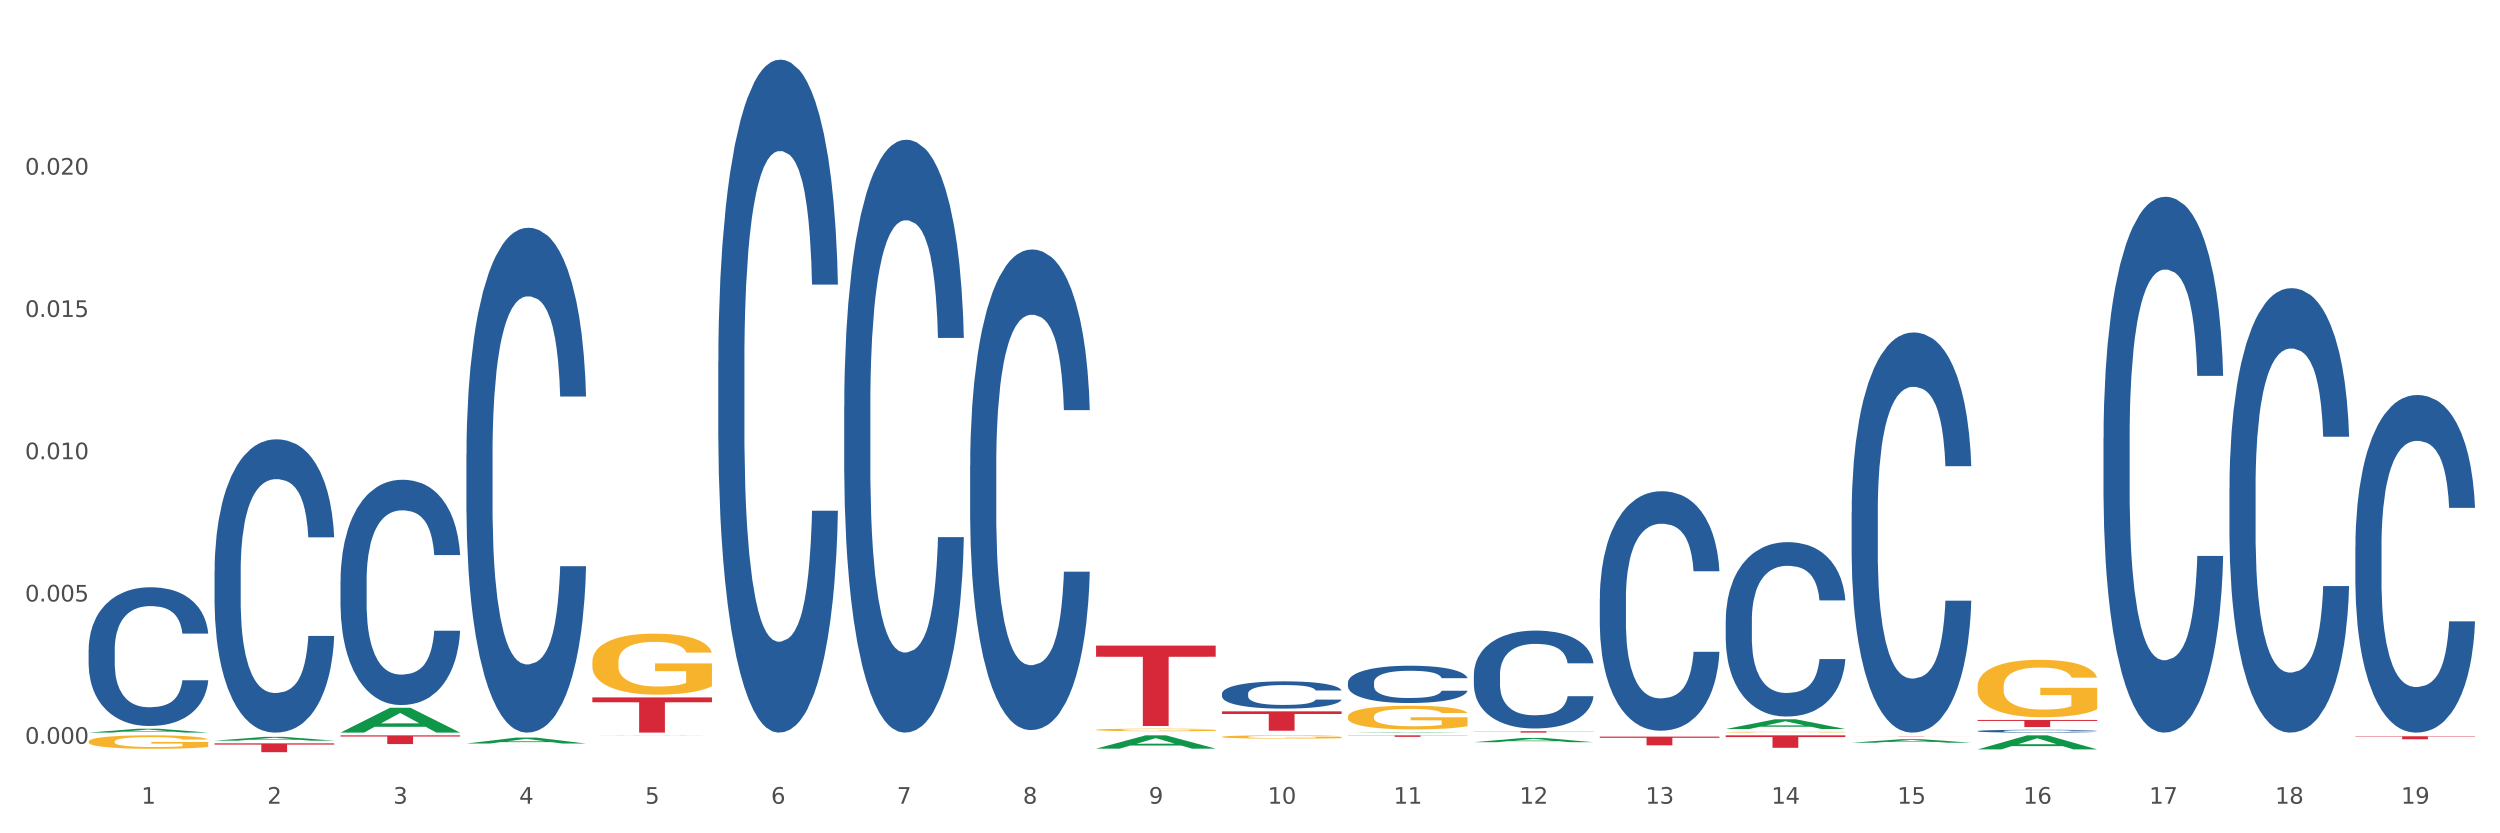 <?xml version="1.0" encoding="utf-8" standalone="no"?>
<!DOCTYPE svg PUBLIC "-//W3C//DTD SVG 1.1//EN"
  "http://www.w3.org/Graphics/SVG/1.1/DTD/svg11.dtd">
<svg xmlns:xlink="http://www.w3.org/1999/xlink" width="1080pt" height="360pt" viewBox="0 0 1080 360" xmlns="http://www.w3.org/2000/svg" version="1.1">
 <rect x="0" y="0" width="1080" height="360" fill="#333333" stroke="none"/>
 <defs>
  <style type="text/css">*{stroke-linejoin: round; stroke-linecap: butt}</style>
 </defs>
 <g id="figure_1">
  <g id="patch_1">
   <path d="M 0 360 
L 1080 360 
L 1080 0 
L 0 0 
z
" style="fill: #ffffff; stroke: #ffffff; stroke-linejoin: miter"/>
  </g>
  <g id="axes_1">
   <g id="matplotlib.axis_1">
    <g id="xtick_1">
     <g id="text_1">
      <!-- 1 -->
      <g style="fill: #4d4d4d" transform="translate(61.07 347.204) scale(0.096 -0.096)">
       <defs>
        <path id="DejaVuSans-31" d="M 794 531 
L 1825 531 
L 1825 4091 
L 703 3866 
L 703 4441 
L 1819 4666 
L 2450 4666 
L 2450 531 
L 3481 531 
L 3481 0 
L 794 0 
L 794 531 
z
" transform="scale(0.016)"/>
       </defs>
       <use xlink:href="#DejaVuSans-31"/>
      </g>
     </g>
    </g>
    <g id="xtick_2">
     <g id="text_2">
      <!-- 2 -->
      <g style="fill: #4d4d4d" transform="translate(115.472 347.204) scale(0.096 -0.096)">
       <defs>
        <path id="DejaVuSans-32" d="M 1228 531 
L 3431 531 
L 3431 0 
L 469 0 
L 469 531 
Q 828 903 1448 1529 
Q 2069 2156 2228 2338 
Q 2531 2678 2651 2914 
Q 2772 3150 2772 3378 
Q 2772 3750 2511 3984 
Q 2250 4219 1831 4219 
Q 1534 4219 1204 4116 
Q 875 4013 500 3803 
L 500 4441 
Q 881 4594 1212 4672 
Q 1544 4750 1819 4750 
Q 2544 4750 2975 4387 
Q 3406 4025 3406 3419 
Q 3406 3131 3298 2873 
Q 3191 2616 2906 2266 
Q 2828 2175 2409 1742 
Q 1991 1309 1228 531 
z
" transform="scale(0.016)"/>
       </defs>
       <use xlink:href="#DejaVuSans-32"/>
      </g>
     </g>
    </g>
    <g id="xtick_3">
     <g id="text_3">
      <!-- 3 -->
      <g style="fill: #4d4d4d" transform="translate(169.874 347.204) scale(0.096 -0.096)">
       <defs>
        <path id="DejaVuSans-33" d="M 2597 2516 
Q 3050 2419 3304 2112 
Q 3559 1806 3559 1356 
Q 3559 666 3084 287 
Q 2609 -91 1734 -91 
Q 1441 -91 1130 -33 
Q 819 25 488 141 
L 488 750 
Q 750 597 1062 519 
Q 1375 441 1716 441 
Q 2309 441 2620 675 
Q 2931 909 2931 1356 
Q 2931 1769 2642 2001 
Q 2353 2234 1838 2234 
L 1294 2234 
L 1294 2753 
L 1863 2753 
Q 2328 2753 2575 2939 
Q 2822 3125 2822 3475 
Q 2822 3834 2567 4026 
Q 2313 4219 1838 4219 
Q 1578 4219 1281 4162 
Q 984 4106 628 3988 
L 628 4550 
Q 988 4650 1302 4700 
Q 1616 4750 1894 4750 
Q 2613 4750 3031 4423 
Q 3450 4097 3450 3541 
Q 3450 3153 3228 2886 
Q 3006 2619 2597 2516 
z
" transform="scale(0.016)"/>
       </defs>
       <use xlink:href="#DejaVuSans-33"/>
      </g>
     </g>
    </g>
    <g id="xtick_4">
     <g id="text_4">
      <!-- 4 -->
      <g style="fill: #4d4d4d" transform="translate(224.276 347.204) scale(0.096 -0.096)">
       <defs>
        <path id="DejaVuSans-34" d="M 2419 4116 
L 825 1625 
L 2419 1625 
L 2419 4116 
z
M 2253 4666 
L 3047 4666 
L 3047 1625 
L 3713 1625 
L 3713 1100 
L 3047 1100 
L 3047 0 
L 2419 0 
L 2419 1100 
L 313 1100 
L 313 1709 
L 2253 4666 
z
" transform="scale(0.016)"/>
       </defs>
       <use xlink:href="#DejaVuSans-34"/>
      </g>
     </g>
    </g>
    <g id="xtick_5">
     <g id="text_5">
      <!-- 5 -->
      <g style="fill: #4d4d4d" transform="translate(278.678 347.204) scale(0.096 -0.096)">
       <defs>
        <path id="DejaVuSans-35" d="M 691 4666 
L 3169 4666 
L 3169 4134 
L 1269 4134 
L 1269 2991 
Q 1406 3038 1543 3061 
Q 1681 3084 1819 3084 
Q 2600 3084 3056 2656 
Q 3513 2228 3513 1497 
Q 3513 744 3044 326 
Q 2575 -91 1722 -91 
Q 1428 -91 1123 -41 
Q 819 9 494 109 
L 494 744 
Q 775 591 1075 516 
Q 1375 441 1709 441 
Q 2250 441 2565 725 
Q 2881 1009 2881 1497 
Q 2881 1984 2565 2268 
Q 2250 2553 1709 2553 
Q 1456 2553 1204 2497 
Q 953 2441 691 2322 
L 691 4666 
z
" transform="scale(0.016)"/>
       </defs>
       <use xlink:href="#DejaVuSans-35"/>
      </g>
     </g>
    </g>
    <g id="xtick_6">
     <g id="text_6">
      <!-- 6 -->
      <g style="fill: #4d4d4d" transform="translate(333.08 347.204) scale(0.096 -0.096)">
       <defs>
        <path id="DejaVuSans-36" d="M 2113 2584 
Q 1688 2584 1439 2293 
Q 1191 2003 1191 1497 
Q 1191 994 1439 701 
Q 1688 409 2113 409 
Q 2538 409 2786 701 
Q 3034 994 3034 1497 
Q 3034 2003 2786 2293 
Q 2538 2584 2113 2584 
z
M 3366 4563 
L 3366 3988 
Q 3128 4100 2886 4159 
Q 2644 4219 2406 4219 
Q 1781 4219 1451 3797 
Q 1122 3375 1075 2522 
Q 1259 2794 1537 2939 
Q 1816 3084 2150 3084 
Q 2853 3084 3261 2657 
Q 3669 2231 3669 1497 
Q 3669 778 3244 343 
Q 2819 -91 2113 -91 
Q 1303 -91 875 529 
Q 447 1150 447 2328 
Q 447 3434 972 4092 
Q 1497 4750 2381 4750 
Q 2619 4750 2861 4703 
Q 3103 4656 3366 4563 
z
" transform="scale(0.016)"/>
       </defs>
       <use xlink:href="#DejaVuSans-36"/>
      </g>
     </g>
    </g>
    <g id="xtick_7">
     <g id="text_7">
      <!-- 7 -->
      <g style="fill: #4d4d4d" transform="translate(387.482 347.204) scale(0.096 -0.096)">
       <defs>
        <path id="DejaVuSans-37" d="M 525 4666 
L 3525 4666 
L 3525 4397 
L 1831 0 
L 1172 0 
L 2766 4134 
L 525 4134 
L 525 4666 
z
" transform="scale(0.016)"/>
       </defs>
       <use xlink:href="#DejaVuSans-37"/>
      </g>
     </g>
    </g>
    <g id="xtick_8">
     <g id="text_8">
      <!-- 8 -->
      <g style="fill: #4d4d4d" transform="translate(441.884 347.204) scale(0.096 -0.096)">
       <defs>
        <path id="DejaVuSans-38" d="M 2034 2216 
Q 1584 2216 1326 1975 
Q 1069 1734 1069 1313 
Q 1069 891 1326 650 
Q 1584 409 2034 409 
Q 2484 409 2743 651 
Q 3003 894 3003 1313 
Q 3003 1734 2745 1975 
Q 2488 2216 2034 2216 
z
M 1403 2484 
Q 997 2584 770 2862 
Q 544 3141 544 3541 
Q 544 4100 942 4425 
Q 1341 4750 2034 4750 
Q 2731 4750 3128 4425 
Q 3525 4100 3525 3541 
Q 3525 3141 3298 2862 
Q 3072 2584 2669 2484 
Q 3125 2378 3379 2068 
Q 3634 1759 3634 1313 
Q 3634 634 3220 271 
Q 2806 -91 2034 -91 
Q 1263 -91 848 271 
Q 434 634 434 1313 
Q 434 1759 690 2068 
Q 947 2378 1403 2484 
z
M 1172 3481 
Q 1172 3119 1398 2916 
Q 1625 2713 2034 2713 
Q 2441 2713 2670 2916 
Q 2900 3119 2900 3481 
Q 2900 3844 2670 4047 
Q 2441 4250 2034 4250 
Q 1625 4250 1398 4047 
Q 1172 3844 1172 3481 
z
" transform="scale(0.016)"/>
       </defs>
       <use xlink:href="#DejaVuSans-38"/>
      </g>
     </g>
    </g>
    <g id="xtick_9">
     <g id="text_9">
      <!-- 9 -->
      <g style="fill: #4d4d4d" transform="translate(496.286 347.204) scale(0.096 -0.096)">
       <defs>
        <path id="DejaVuSans-39" d="M 703 97 
L 703 672 
Q 941 559 1184 500 
Q 1428 441 1663 441 
Q 2288 441 2617 861 
Q 2947 1281 2994 2138 
Q 2813 1869 2534 1725 
Q 2256 1581 1919 1581 
Q 1219 1581 811 2004 
Q 403 2428 403 3163 
Q 403 3881 828 4315 
Q 1253 4750 1959 4750 
Q 2769 4750 3195 4129 
Q 3622 3509 3622 2328 
Q 3622 1225 3098 567 
Q 2575 -91 1691 -91 
Q 1453 -91 1209 -44 
Q 966 3 703 97 
z
M 1959 2075 
Q 2384 2075 2632 2365 
Q 2881 2656 2881 3163 
Q 2881 3666 2632 3958 
Q 2384 4250 1959 4250 
Q 1534 4250 1286 3958 
Q 1038 3666 1038 3163 
Q 1038 2656 1286 2365 
Q 1534 2075 1959 2075 
z
" transform="scale(0.016)"/>
       </defs>
       <use xlink:href="#DejaVuSans-39"/>
      </g>
     </g>
    </g>
    <g id="xtick_10">
     <g id="text_10">
      <!-- 10 -->
      <g style="fill: #4d4d4d" transform="translate(547.634 347.204) scale(0.096 -0.096)">
       <defs>
        <path id="DejaVuSans-30" d="M 2034 4250 
Q 1547 4250 1301 3770 
Q 1056 3291 1056 2328 
Q 1056 1369 1301 889 
Q 1547 409 2034 409 
Q 2525 409 2770 889 
Q 3016 1369 3016 2328 
Q 3016 3291 2770 3770 
Q 2525 4250 2034 4250 
z
M 2034 4750 
Q 2819 4750 3233 4129 
Q 3647 3509 3647 2328 
Q 3647 1150 3233 529 
Q 2819 -91 2034 -91 
Q 1250 -91 836 529 
Q 422 1150 422 2328 
Q 422 3509 836 4129 
Q 1250 4750 2034 4750 
z
" transform="scale(0.016)"/>
       </defs>
       <use xlink:href="#DejaVuSans-31"/>
       <use xlink:href="#DejaVuSans-30" transform="translate(63.623 0)"/>
      </g>
     </g>
    </g>
    <g id="xtick_11">
     <g id="text_11">
      <!-- 11 -->
      <g style="fill: #4d4d4d" transform="translate(602.035 347.204) scale(0.096 -0.096)">
       <use xlink:href="#DejaVuSans-31"/>
       <use xlink:href="#DejaVuSans-31" transform="translate(63.623 0)"/>
      </g>
     </g>
    </g>
    <g id="xtick_12">
     <g id="text_12">
      <!-- 12 -->
      <g style="fill: #4d4d4d" transform="translate(656.437 347.204) scale(0.096 -0.096)">
       <use xlink:href="#DejaVuSans-31"/>
       <use xlink:href="#DejaVuSans-32" transform="translate(63.623 0)"/>
      </g>
     </g>
    </g>
    <g id="xtick_13">
     <g id="text_13">
      <!-- 13 -->
      <g style="fill: #4d4d4d" transform="translate(710.839 347.204) scale(0.096 -0.096)">
       <use xlink:href="#DejaVuSans-31"/>
       <use xlink:href="#DejaVuSans-33" transform="translate(63.623 0)"/>
      </g>
     </g>
    </g>
    <g id="xtick_14">
     <g id="text_14">
      <!-- 14 -->
      <g style="fill: #4d4d4d" transform="translate(765.241 347.204) scale(0.096 -0.096)">
       <use xlink:href="#DejaVuSans-31"/>
       <use xlink:href="#DejaVuSans-34" transform="translate(63.623 0)"/>
      </g>
     </g>
    </g>
    <g id="xtick_15">
     <g id="text_15">
      <!-- 15 -->
      <g style="fill: #4d4d4d" transform="translate(819.643 347.204) scale(0.096 -0.096)">
       <use xlink:href="#DejaVuSans-31"/>
       <use xlink:href="#DejaVuSans-35" transform="translate(63.623 0)"/>
      </g>
     </g>
    </g>
    <g id="xtick_16">
     <g id="text_16">
      <!-- 16 -->
      <g style="fill: #4d4d4d" transform="translate(874.045 347.204) scale(0.096 -0.096)">
       <use xlink:href="#DejaVuSans-31"/>
       <use xlink:href="#DejaVuSans-36" transform="translate(63.623 0)"/>
      </g>
     </g>
    </g>
    <g id="xtick_17">
     <g id="text_17">
      <!-- 17 -->
      <g style="fill: #4d4d4d" transform="translate(928.447 347.204) scale(0.096 -0.096)">
       <use xlink:href="#DejaVuSans-31"/>
       <use xlink:href="#DejaVuSans-37" transform="translate(63.623 0)"/>
      </g>
     </g>
    </g>
    <g id="xtick_18">
     <g id="text_18">
      <!-- 18 -->
      <g style="fill: #4d4d4d" transform="translate(982.849 347.204) scale(0.096 -0.096)">
       <use xlink:href="#DejaVuSans-31"/>
       <use xlink:href="#DejaVuSans-38" transform="translate(63.623 0)"/>
      </g>
     </g>
    </g>
    <g id="xtick_19">
     <g id="text_19">
      <!-- 19 -->
      <g style="fill: #4d4d4d" transform="translate(1037.251 347.204) scale(0.096 -0.096)">
       <use xlink:href="#DejaVuSans-31"/>
       <use xlink:href="#DejaVuSans-39" transform="translate(63.623 0)"/>
      </g>
     </g>
    </g>
    <g id="xtick_20"/>
    <g id="xtick_21"/>
    <g id="xtick_22"/>
    <g id="xtick_23"/>
    <g id="xtick_24"/>
    <g id="xtick_25"/>
    <g id="xtick_26"/>
    <g id="xtick_27"/>
    <g id="xtick_28"/>
    <g id="xtick_29"/>
    <g id="xtick_30"/>
    <g id="xtick_31"/>
    <g id="xtick_32"/>
    <g id="xtick_33"/>
    <g id="xtick_34"/>
    <g id="xtick_35"/>
    <g id="xtick_36"/>
    <g id="xtick_37"/>
   </g>
   <g id="matplotlib.axis_2">
    <g id="ytick_1">
     <g id="text_20">
      <!-- 0.000 -->
      <g style="fill: #4d4d4d" transform="translate(10.8 321.311) scale(0.096 -0.096)">
       <defs>
        <path id="DejaVuSans-2e" d="M 684 794 
L 1344 794 
L 1344 0 
L 684 0 
L 684 794 
z
" transform="scale(0.016)"/>
       </defs>
       <use xlink:href="#DejaVuSans-30"/>
       <use xlink:href="#DejaVuSans-2e" transform="translate(63.623 0)"/>
       <use xlink:href="#DejaVuSans-30" transform="translate(95.41 0)"/>
       <use xlink:href="#DejaVuSans-30" transform="translate(159.033 0)"/>
       <use xlink:href="#DejaVuSans-30" transform="translate(222.656 0)"/>
      </g>
     </g>
    </g>
    <g id="ytick_2">
     <g id="text_21">
      <!-- 0.005 -->
      <g style="fill: #4d4d4d" transform="translate(10.8 259.845) scale(0.096 -0.096)">
       <use xlink:href="#DejaVuSans-30"/>
       <use xlink:href="#DejaVuSans-2e" transform="translate(63.623 0)"/>
       <use xlink:href="#DejaVuSans-30" transform="translate(95.41 0)"/>
       <use xlink:href="#DejaVuSans-30" transform="translate(159.033 0)"/>
       <use xlink:href="#DejaVuSans-35" transform="translate(222.656 0)"/>
      </g>
     </g>
    </g>
    <g id="ytick_3">
     <g id="text_22">
      <!-- 0.010 -->
      <g style="fill: #4d4d4d" transform="translate(10.8 198.38) scale(0.096 -0.096)">
       <use xlink:href="#DejaVuSans-30"/>
       <use xlink:href="#DejaVuSans-2e" transform="translate(63.623 0)"/>
       <use xlink:href="#DejaVuSans-30" transform="translate(95.41 0)"/>
       <use xlink:href="#DejaVuSans-31" transform="translate(159.033 0)"/>
       <use xlink:href="#DejaVuSans-30" transform="translate(222.656 0)"/>
      </g>
     </g>
    </g>
    <g id="ytick_4">
     <g id="text_23">
      <!-- 0.015 -->
      <g style="fill: #4d4d4d" transform="translate(10.8 136.914) scale(0.096 -0.096)">
       <use xlink:href="#DejaVuSans-30"/>
       <use xlink:href="#DejaVuSans-2e" transform="translate(63.623 0)"/>
       <use xlink:href="#DejaVuSans-30" transform="translate(95.41 0)"/>
       <use xlink:href="#DejaVuSans-31" transform="translate(159.033 0)"/>
       <use xlink:href="#DejaVuSans-35" transform="translate(222.656 0)"/>
      </g>
     </g>
    </g>
    <g id="ytick_5">
     <g id="text_24">
      <!-- 0.020 -->
      <g style="fill: #4d4d4d" transform="translate(10.8 75.449) scale(0.096 -0.096)">
       <use xlink:href="#DejaVuSans-30"/>
       <use xlink:href="#DejaVuSans-2e" transform="translate(63.623 0)"/>
       <use xlink:href="#DejaVuSans-30" transform="translate(95.41 0)"/>
       <use xlink:href="#DejaVuSans-32" transform="translate(159.033 0)"/>
       <use xlink:href="#DejaVuSans-30" transform="translate(222.656 0)"/>
      </g>
     </g>
    </g>
    <g id="ytick_6"/>
    <g id="ytick_7"/>
    <g id="ytick_8"/>
    <g id="ytick_9"/>
    <g id="ytick_10"/>
   </g>
   <g id="PolyCollection_1">
    <path d="M 38.283 316.469 
L 38.336 316.468 
L 59.648 314.802 
L 68.493 314.801 
L 89.965 316.473 
L 79.735 316.473 
L 75.1 316.083 
L 53.095 316.083 
L 52.935 316.089 
L 48.46 316.473 
L 38.283 316.473 
L 38.283 316.469 
L 55.865 315.851 
L 72.329 315.849 
L 64.177 315.157 
L 64.071 315.154 
L 63.964 315.159 
L 55.812 315.849 
L 55.865 315.851 
L 38.283 316.469 
z
" clip-path="url(#pf2f84d6e39)" style="fill: #109648"/>
    <path d="M 201.489 196.388 
L 201.55 196.189 
L 201.55 190.612 
L 201.733 183.043 
L 202.405 169.1 
L 203.26 158.543 
L 204.727 146.194 
L 205.521 141.015 
L 206.559 135.238 
L 208.697 125.877 
L 211.141 117.909 
L 212.852 113.527 
L 214.134 110.739 
L 217.006 105.759 
L 218.655 103.568 
L 220.366 101.775 
L 221.832 100.58 
L 224.275 99.186 
L 226.23 98.589 
L 228.49 98.389 
L 230.384 98.589 
L 232.889 99.385 
L 236.554 101.775 
L 237.959 103.17 
L 239.853 105.56 
L 241.808 108.747 
L 243.396 111.934 
L 245.229 116.515 
L 247.123 122.491 
L 248.956 130.06 
L 250.238 137.031 
L 251.277 144.401 
L 252.193 153.364 
L 252.865 163.124 
L 253.171 171.291 
L 241.991 171.291 
L 241.686 163.921 
L 241.075 155.954 
L 240.464 150.576 
L 239.792 146.194 
L 238.754 141.214 
L 237.837 138.027 
L 236.31 134.242 
L 234.905 131.852 
L 233.744 130.458 
L 232.339 129.263 
L 229.346 128.068 
L 227.208 128.068 
L 225.864 128.466 
L 224.214 129.462 
L 222.809 130.856 
L 221.16 133.247 
L 219.877 135.836 
L 218.594 139.222 
L 217.861 141.612 
L 216.761 145.994 
L 216.028 149.58 
L 215.051 155.754 
L 214.501 160.136 
L 213.524 171.49 
L 213.096 179.856 
L 212.913 185.632 
L 212.79 192.006 
L 212.79 223.079 
L 213.157 237.021 
L 213.462 242.997 
L 213.951 249.769 
L 214.867 258.533 
L 216.211 267.098 
L 217.617 273.273 
L 218.777 277.057 
L 219.877 279.846 
L 220.976 282.037 
L 222.32 284.029 
L 223.42 285.224 
L 225.069 286.419 
L 227.024 287.017 
L 228.552 287.017 
L 231.667 286.021 
L 233.072 285.025 
L 234.416 283.631 
L 235.882 281.439 
L 237.043 279.049 
L 237.715 277.257 
L 238.815 273.472 
L 239.67 269.488 
L 240.403 264.907 
L 240.892 260.924 
L 241.441 254.948 
L 241.869 248.176 
L 241.991 244.59 
L 253.171 244.59 
L 252.926 251.761 
L 252.499 258.733 
L 251.643 268.094 
L 250.971 273.472 
L 249.933 280.045 
L 248.833 285.622 
L 247.306 291.797 
L 245.901 296.378 
L 244.435 300.362 
L 242.847 303.947 
L 239.975 308.927 
L 238.937 310.321 
L 236.738 312.711 
L 235.027 314.106 
L 232.522 315.5 
L 229.957 316.297 
L 227.269 316.496 
L 224.886 316.098 
L 222.259 314.902 
L 220.61 313.707 
L 218.777 311.915 
L 216.639 309.126 
L 214.623 305.74 
L 212.729 301.756 
L 210.958 297.175 
L 209.308 291.996 
L 207.17 283.431 
L 205.582 275.066 
L 204.421 267.297 
L 203.627 260.724 
L 202.833 252.359 
L 202.405 246.582 
L 201.733 232.639 
L 201.489 219.692 
L 201.489 196.388 
z
" clip-path="url(#pf2f84d6e39)" style="fill: #255c99"/>
    <path d="M 147.087 250.98 
L 147.148 250.891 
L 147.148 248.403 
L 147.331 245.025 
L 148.003 238.803 
L 148.859 234.092 
L 150.325 228.581 
L 151.119 226.27 
L 152.157 223.693 
L 154.295 219.515 
L 156.739 215.96 
L 158.45 214.004 
L 159.732 212.76 
L 162.604 210.538 
L 164.253 209.56 
L 165.964 208.76 
L 167.43 208.227 
L 169.873 207.605 
L 171.828 207.338 
L 174.089 207.249 
L 175.982 207.338 
L 178.487 207.693 
L 182.152 208.76 
L 183.557 209.382 
L 185.451 210.449 
L 187.406 211.871 
L 188.994 213.293 
L 190.827 215.338 
L 192.721 218.004 
L 194.554 221.382 
L 195.836 224.493 
L 196.875 227.781 
L 197.791 231.781 
L 198.463 236.137 
L 198.769 239.781 
L 187.589 239.781 
L 187.284 236.492 
L 186.673 232.937 
L 186.062 230.537 
L 185.39 228.581 
L 184.352 226.359 
L 183.435 224.937 
L 181.908 223.248 
L 180.503 222.182 
L 179.342 221.559 
L 177.937 221.026 
L 174.944 220.493 
L 172.806 220.493 
L 171.462 220.671 
L 169.812 221.115 
L 168.407 221.737 
L 166.758 222.804 
L 165.475 223.959 
L 164.192 225.47 
L 163.459 226.537 
L 162.359 228.492 
L 161.626 230.092 
L 160.649 232.848 
L 160.099 234.803 
L 159.122 239.87 
L 158.694 243.603 
L 158.511 246.18 
L 158.388 249.025 
L 158.388 262.891 
L 158.755 269.113 
L 159.06 271.779 
L 159.549 274.801 
L 160.466 278.712 
L 161.81 282.534 
L 163.215 285.29 
L 164.375 286.978 
L 165.475 288.223 
L 166.575 289.201 
L 167.918 290.089 
L 169.018 290.623 
L 170.668 291.156 
L 172.622 291.423 
L 174.15 291.423 
L 177.265 290.978 
L 178.67 290.534 
L 180.014 289.912 
L 181.48 288.934 
L 182.641 287.867 
L 183.313 287.067 
L 184.413 285.379 
L 185.268 283.601 
L 186.001 281.557 
L 186.49 279.779 
L 187.04 277.112 
L 187.467 274.09 
L 187.589 272.49 
L 198.769 272.49 
L 198.524 275.69 
L 198.097 278.801 
L 197.242 282.979 
L 196.57 285.379 
L 195.531 288.312 
L 194.431 290.801 
L 192.904 293.556 
L 191.499 295.6 
L 190.033 297.378 
L 188.445 298.978 
L 185.573 301.2 
L 184.535 301.822 
L 182.336 302.889 
L 180.625 303.511 
L 178.12 304.133 
L 175.555 304.489 
L 172.867 304.578 
L 170.484 304.4 
L 167.857 303.867 
L 166.208 303.333 
L 164.375 302.533 
L 162.237 301.289 
L 160.221 299.778 
L 158.327 298 
L 156.556 295.956 
L 154.906 293.645 
L 152.768 289.823 
L 151.18 286.09 
L 150.019 282.623 
L 149.225 279.69 
L 148.431 275.957 
L 148.003 273.379 
L 147.331 267.157 
L 147.087 261.38 
L 147.087 250.98 
z
" clip-path="url(#pf2f84d6e39)" style="fill: #255c99"/>
    <path d="M 92.685 246.716 
L 92.746 246.6 
L 92.746 243.36 
L 92.929 238.962 
L 93.601 230.862 
L 94.457 224.728 
L 95.923 217.554 
L 96.717 214.545 
L 97.755 211.189 
L 99.894 205.75 
L 102.337 201.121 
L 104.048 198.575 
L 105.331 196.955 
L 108.202 194.062 
L 109.851 192.789 
L 111.562 191.748 
L 113.028 191.053 
L 115.471 190.243 
L 117.426 189.896 
L 119.687 189.78 
L 121.58 189.896 
L 124.085 190.359 
L 127.75 191.748 
L 129.155 192.558 
L 131.049 193.946 
L 133.004 195.798 
L 134.592 197.649 
L 136.425 200.311 
L 138.319 203.783 
L 140.152 208.18 
L 141.435 212.23 
L 142.473 216.512 
L 143.389 221.72 
L 144.061 227.39 
L 144.367 232.135 
L 133.187 232.135 
L 132.882 227.853 
L 132.271 223.224 
L 131.66 220.1 
L 130.988 217.554 
L 129.95 214.661 
L 129.033 212.809 
L 127.506 210.61 
L 126.101 209.222 
L 124.94 208.412 
L 123.535 207.717 
L 120.542 207.023 
L 118.404 207.023 
L 117.06 207.254 
L 115.41 207.833 
L 114.005 208.643 
L 112.356 210.032 
L 111.073 211.536 
L 109.79 213.503 
L 109.057 214.892 
L 107.957 217.438 
L 107.224 219.521 
L 106.247 223.108 
L 105.697 225.654 
L 104.72 232.25 
L 104.292 237.111 
L 104.109 240.467 
L 103.987 244.17 
L 103.987 262.222 
L 104.353 270.323 
L 104.659 273.794 
L 105.147 277.729 
L 106.064 282.821 
L 107.408 287.797 
L 108.813 291.384 
L 109.973 293.583 
L 111.073 295.203 
L 112.173 296.476 
L 113.517 297.633 
L 114.616 298.328 
L 116.266 299.022 
L 118.22 299.369 
L 119.748 299.369 
L 122.863 298.79 
L 124.268 298.212 
L 125.612 297.402 
L 127.078 296.129 
L 128.239 294.74 
L 128.911 293.699 
L 130.011 291.5 
L 130.866 289.186 
L 131.599 286.524 
L 132.088 284.209 
L 132.638 280.738 
L 133.065 276.803 
L 133.187 274.72 
L 144.367 274.72 
L 144.122 278.886 
L 143.695 282.937 
L 142.84 288.375 
L 142.168 291.5 
L 141.129 295.319 
L 140.029 298.559 
L 138.502 302.146 
L 137.097 304.808 
L 135.631 307.122 
L 134.043 309.205 
L 131.171 312.098 
L 130.133 312.909 
L 127.934 314.297 
L 126.223 315.107 
L 123.719 315.917 
L 121.153 316.38 
L 118.465 316.496 
L 116.082 316.264 
L 113.455 315.57 
L 111.806 314.876 
L 109.973 313.834 
L 107.835 312.214 
L 105.819 310.247 
L 103.925 307.932 
L 102.154 305.271 
L 100.504 302.262 
L 98.366 297.286 
L 96.778 292.426 
L 95.617 287.913 
L 94.823 284.094 
L 94.029 279.233 
L 93.601 275.877 
L 92.929 267.777 
L 92.685 260.255 
L 92.685 246.716 
z
" clip-path="url(#pf2f84d6e39)" style="fill: #255c99"/>
    <path d="M 38.283 320.355 
L 38.344 320.35 
L 38.344 320.159 
L 38.466 319.994 
L 39.076 319.595 
L 39.991 319.265 
L 40.663 319.089 
L 41.334 318.946 
L 42.127 318.802 
L 43.103 318.653 
L 44.873 318.435 
L 45.971 318.323 
L 47.314 318.206 
L 49.754 318.036 
L 51.524 317.94 
L 53.354 317.86 
L 56.344 317.765 
L 58.297 317.722 
L 60.371 317.69 
L 62.873 317.669 
L 64.765 317.663 
L 68.914 317.679 
L 72.453 317.727 
L 74.161 317.765 
L 76.358 317.828 
L 77.517 317.871 
L 79.409 317.956 
L 81.361 318.068 
L 82.704 318.164 
L 84.717 318.344 
L 86.243 318.525 
L 87.646 318.749 
L 88.378 318.903 
L 88.928 319.047 
L 89.416 319.212 
L 89.904 319.472 
L 78.921 319.472 
L 78.494 319.286 
L 77.822 319.111 
L 76.846 318.94 
L 75.992 318.834 
L 74.527 318.701 
L 73.185 318.616 
L 71.782 318.552 
L 70.073 318.499 
L 68.731 318.472 
L 66.839 318.451 
L 63.117 318.456 
L 60.615 318.499 
L 58.907 318.552 
L 57.809 318.6 
L 56.832 318.653 
L 55.734 318.727 
L 54.453 318.839 
L 53.537 318.94 
L 52.622 319.068 
L 51.89 319.196 
L 51.219 319.345 
L 50.67 319.504 
L 50.242 319.669 
L 49.876 319.871 
L 49.571 320.206 
L 49.571 320.935 
L 49.693 321.1 
L 49.998 321.318 
L 50.364 321.483 
L 50.975 321.68 
L 51.524 321.813 
L 52.561 322.005 
L 53.72 322.164 
L 54.636 322.265 
L 55.551 322.35 
L 57.137 322.467 
L 58.907 322.563 
L 60.432 322.622 
L 62.507 322.675 
L 63.91 322.696 
L 65.131 322.707 
L 68.121 322.707 
L 70.256 322.691 
L 72.636 322.654 
L 74.466 322.606 
L 75.992 322.547 
L 77.7 322.451 
L 78.799 322.361 
L 78.799 321.249 
L 65.375 321.244 
L 65.375 320.504 
L 89.965 320.504 
L 89.965 322.675 
L 88.928 322.787 
L 87.768 322.888 
L 86.548 322.978 
L 84.717 323.09 
L 82.521 323.196 
L 80.568 323.271 
L 78.494 323.335 
L 76.053 323.393 
L 72.88 323.446 
L 70.927 323.468 
L 68.487 323.484 
L 65.619 323.489 
L 63.117 323.478 
L 60.676 323.452 
L 58.114 323.404 
L 55.612 323.335 
L 53.72 323.265 
L 51.829 323.18 
L 49.815 323.069 
L 48.229 322.962 
L 47.009 322.866 
L 45.666 322.744 
L 44.202 322.584 
L 43.103 322.441 
L 42.127 322.292 
L 41.09 322.1 
L 40.358 321.935 
L 39.625 321.728 
L 39.198 321.574 
L 38.71 321.334 
L 38.344 320.999 
L 38.283 320.355 
z
" clip-path="url(#pf2f84d6e39)" style="fill: #f7b32b"/>
    <path d="M 92.685 321.132 
L 144.367 321.132 
L 144.367 321.662 
L 124.037 321.666 
L 124.037 324.95 
L 112.892 324.95 
L 112.892 321.666 
L 92.685 321.662 
L 92.685 321.136 
L 92.685 321.132 
z
" clip-path="url(#pf2f84d6e39)" style="fill: #d62839"/>
    <path d="M 147.087 317.663 
L 198.769 317.663 
L 198.769 318.187 
L 178.439 318.191 
L 178.439 321.434 
L 167.294 321.434 
L 167.294 318.191 
L 147.087 318.187 
L 147.087 317.667 
L 147.087 317.663 
z
" clip-path="url(#pf2f84d6e39)" style="fill: #d62839"/>
    <path d="M 310.293 156.392 
L 310.354 156.126 
L 310.354 148.692 
L 310.537 138.602 
L 311.209 120.016 
L 312.064 105.944 
L 313.531 89.483 
L 314.325 82.579 
L 315.363 74.879 
L 317.501 62.4 
L 319.945 51.78 
L 321.655 45.938 
L 322.938 42.221 
L 325.81 35.583 
L 327.459 32.663 
L 329.169 30.273 
L 330.636 28.68 
L 333.079 26.822 
L 335.034 26.025 
L 337.294 25.759 
L 339.188 26.025 
L 341.693 27.087 
L 345.358 30.273 
L 346.763 32.132 
L 348.657 35.318 
L 350.612 39.566 
L 352.2 43.814 
L 354.033 49.921 
L 355.927 57.887 
L 357.759 67.976 
L 359.042 77.269 
L 360.081 87.093 
L 360.997 99.041 
L 361.669 112.051 
L 361.975 122.937 
L 350.795 122.937 
L 350.49 113.113 
L 349.879 102.493 
L 349.268 95.324 
L 348.596 89.483 
L 347.557 82.845 
L 346.641 78.597 
L 345.114 73.552 
L 343.709 70.366 
L 342.548 68.507 
L 341.143 66.914 
L 338.15 65.321 
L 336.012 65.321 
L 334.668 65.852 
L 333.018 67.179 
L 331.613 69.038 
L 329.964 72.224 
L 328.681 75.676 
L 327.398 80.19 
L 326.665 83.376 
L 325.565 89.217 
L 324.832 93.996 
L 323.855 102.227 
L 323.305 108.068 
L 322.327 123.203 
L 321.9 134.354 
L 321.717 142.054 
L 321.594 150.55 
L 321.594 191.97 
L 321.961 210.556 
L 322.266 218.522 
L 322.755 227.549 
L 323.671 239.232 
L 325.015 250.649 
L 326.42 258.88 
L 327.581 263.924 
L 328.681 267.642 
L 329.78 270.562 
L 331.124 273.217 
L 332.224 274.81 
L 333.873 276.403 
L 335.828 277.2 
L 337.355 277.2 
L 340.471 275.872 
L 341.876 274.545 
L 343.22 272.686 
L 344.686 269.766 
L 345.847 266.579 
L 346.519 264.19 
L 347.619 259.145 
L 348.474 253.835 
L 349.207 247.728 
L 349.696 242.418 
L 350.245 234.452 
L 350.673 225.425 
L 350.795 220.646 
L 361.975 220.646 
L 361.73 230.204 
L 361.303 239.497 
L 360.447 251.976 
L 359.775 259.145 
L 358.737 267.907 
L 357.637 275.341 
L 356.11 283.572 
L 354.705 289.679 
L 353.239 294.989 
L 351.65 299.769 
L 348.779 306.406 
L 347.741 308.265 
L 345.541 311.451 
L 343.831 313.31 
L 341.326 315.168 
L 338.761 316.23 
L 336.073 316.496 
L 333.69 315.965 
L 331.063 314.372 
L 329.414 312.779 
L 327.581 310.389 
L 325.443 306.672 
L 323.427 302.158 
L 321.533 296.848 
L 319.762 290.741 
L 318.112 283.838 
L 315.974 272.421 
L 314.386 261.269 
L 313.225 250.914 
L 312.431 242.152 
L 311.637 231.001 
L 311.209 223.301 
L 310.537 204.715 
L 310.293 187.457 
L 310.293 156.392 
z
" clip-path="url(#pf2f84d6e39)" style="fill: #255c99"/>
    <path d="M 255.891 301.264 
L 307.573 301.264 
L 307.573 303.381 
L 287.243 303.395 
L 287.243 316.496 
L 276.098 316.496 
L 276.098 303.395 
L 255.891 303.381 
L 255.891 301.279 
L 255.891 301.264 
z
" clip-path="url(#pf2f84d6e39)" style="fill: #d62839"/>
    <path d="M 527.901 307.288 
L 579.582 307.288 
L 579.582 308.453 
L 559.253 308.461 
L 559.253 315.671 
L 548.108 315.671 
L 548.108 308.461 
L 527.901 308.453 
L 527.901 307.296 
L 527.901 307.288 
z
" clip-path="url(#pf2f84d6e39)" style="fill: #d62839"/>
    <path d="M 582.303 317.663 
L 633.984 317.663 
L 633.984 317.755 
L 613.655 317.755 
L 613.655 318.319 
L 602.51 318.319 
L 602.51 317.755 
L 582.303 317.755 
L 582.303 317.664 
L 582.303 317.663 
z
" clip-path="url(#pf2f84d6e39)" style="fill: #d62839"/>
    <path d="M 636.704 315.878 
L 688.386 315.878 
L 688.386 315.964 
L 668.057 315.965 
L 668.057 316.496 
L 656.912 316.496 
L 656.912 315.965 
L 636.704 315.964 
L 636.704 315.879 
L 636.704 315.878 
z
" clip-path="url(#pf2f84d6e39)" style="fill: #d62839"/>
    <path d="M 691.106 318.212 
L 742.788 318.212 
L 742.788 318.734 
L 722.458 318.738 
L 722.458 321.97 
L 711.314 321.97 
L 711.314 318.738 
L 691.106 318.734 
L 691.106 318.215 
L 691.106 318.212 
z
" clip-path="url(#pf2f84d6e39)" style="fill: #d62839"/>
    <path d="M 745.508 317.663 
L 797.19 317.663 
L 797.19 318.413 
L 776.86 318.418 
L 776.86 323.059 
L 765.716 323.059 
L 765.716 318.418 
L 745.508 318.413 
L 745.508 317.669 
L 745.508 317.663 
z
" clip-path="url(#pf2f84d6e39)" style="fill: #d62839"/>
    <path d="M 799.91 318.058 
L 851.592 318.058 
L 851.592 318.073 
L 831.262 318.073 
L 831.262 318.165 
L 820.118 318.165 
L 820.118 318.073 
L 799.91 318.073 
L 799.91 318.058 
L 799.91 318.058 
z
" clip-path="url(#pf2f84d6e39)" style="fill: #d62839"/>
    <path d="M 473.499 278.891 
L 525.18 278.891 
L 525.18 283.717 
L 504.851 283.75 
L 504.851 313.622 
L 493.706 313.622 
L 493.706 283.75 
L 473.499 283.717 
L 473.499 278.924 
L 473.499 278.891 
z
" clip-path="url(#pf2f84d6e39)" style="fill: #d62839"/>
    <path d="M 364.695 175.447 
L 364.756 175.213 
L 364.756 168.664 
L 364.939 159.775 
L 365.611 143.401 
L 366.466 131.004 
L 367.932 116.501 
L 368.727 110.42 
L 369.765 103.636 
L 371.903 92.642 
L 374.347 83.286 
L 376.057 78.14 
L 377.34 74.865 
L 380.211 69.017 
L 381.861 66.444 
L 383.571 64.339 
L 385.038 62.936 
L 387.481 61.298 
L 389.436 60.597 
L 391.696 60.363 
L 393.59 60.597 
L 396.095 61.532 
L 399.76 64.339 
L 401.165 65.976 
L 403.059 68.783 
L 405.014 72.526 
L 406.602 76.269 
L 408.435 81.649 
L 410.329 88.666 
L 412.161 97.555 
L 413.444 105.741 
L 414.483 114.396 
L 415.399 124.922 
L 416.071 136.384 
L 416.377 145.974 
L 405.197 145.974 
L 404.892 137.32 
L 404.281 127.963 
L 403.67 121.647 
L 402.998 116.501 
L 401.959 110.654 
L 401.043 106.911 
L 399.516 102.467 
L 398.111 99.66 
L 396.95 98.022 
L 395.545 96.619 
L 392.552 95.215 
L 390.413 95.215 
L 389.069 95.683 
L 387.42 96.853 
L 386.015 98.49 
L 384.366 101.297 
L 383.083 104.338 
L 381.8 108.314 
L 381.067 111.121 
L 379.967 116.267 
L 379.234 120.478 
L 378.257 127.729 
L 377.707 132.875 
L 376.729 146.208 
L 376.302 156.032 
L 376.118 162.816 
L 375.996 170.301 
L 375.996 206.791 
L 376.363 223.165 
L 376.668 230.182 
L 377.157 238.135 
L 378.073 248.428 
L 379.417 258.486 
L 380.822 265.737 
L 381.983 270.181 
L 383.083 273.456 
L 384.182 276.029 
L 385.526 278.368 
L 386.626 279.772 
L 388.275 281.175 
L 390.23 281.877 
L 391.757 281.877 
L 394.873 280.707 
L 396.278 279.538 
L 397.622 277.9 
L 399.088 275.327 
L 400.249 272.52 
L 400.921 270.415 
L 402.02 265.971 
L 402.876 261.293 
L 403.609 255.913 
L 404.098 251.235 
L 404.647 244.217 
L 405.075 236.264 
L 405.197 232.054 
L 416.377 232.054 
L 416.132 240.475 
L 415.705 248.661 
L 414.849 259.655 
L 414.177 265.971 
L 413.139 273.69 
L 412.039 280.24 
L 410.512 287.491 
L 409.107 292.871 
L 407.641 297.549 
L 406.052 301.759 
L 403.181 307.607 
L 402.143 309.245 
L 399.943 312.052 
L 398.233 313.689 
L 395.728 315.326 
L 393.162 316.262 
L 390.475 316.496 
L 388.092 316.028 
L 385.465 314.625 
L 383.816 313.221 
L 381.983 311.116 
L 379.845 307.841 
L 377.829 303.865 
L 375.935 299.186 
L 374.164 293.806 
L 372.514 287.725 
L 370.376 277.667 
L 368.788 267.842 
L 367.627 258.72 
L 366.833 251.001 
L 366.039 241.176 
L 365.611 234.393 
L 364.939 218.019 
L 364.695 202.815 
L 364.695 175.447 
z
" clip-path="url(#pf2f84d6e39)" style="fill: #255c99"/>
    <path d="M 419.097 201.066 
L 419.158 200.876 
L 419.158 195.567 
L 419.341 188.361 
L 420.013 175.088 
L 420.868 165.038 
L 422.334 153.281 
L 423.129 148.351 
L 424.167 142.852 
L 426.305 133.94 
L 428.749 126.355 
L 430.459 122.183 
L 431.742 119.528 
L 434.613 114.788 
L 436.263 112.702 
L 437.973 110.995 
L 439.44 109.858 
L 441.883 108.53 
L 443.838 107.961 
L 446.098 107.772 
L 447.992 107.961 
L 450.497 108.72 
L 454.162 110.995 
L 455.567 112.323 
L 457.461 114.598 
L 459.416 117.632 
L 461.004 120.666 
L 462.837 125.027 
L 464.731 130.716 
L 466.563 137.922 
L 467.846 144.559 
L 468.885 151.575 
L 469.801 160.108 
L 470.473 169.399 
L 470.779 177.174 
L 459.599 177.174 
L 459.294 170.158 
L 458.683 162.573 
L 458.072 157.453 
L 457.4 153.281 
L 456.361 148.541 
L 455.445 145.507 
L 453.918 141.904 
L 452.513 139.628 
L 451.352 138.301 
L 449.947 137.163 
L 446.954 136.025 
L 444.815 136.025 
L 443.471 136.405 
L 441.822 137.353 
L 440.417 138.68 
L 438.768 140.956 
L 437.485 143.421 
L 436.202 146.644 
L 435.469 148.92 
L 434.369 153.092 
L 433.636 156.505 
L 432.659 162.383 
L 432.109 166.555 
L 431.131 177.363 
L 430.704 185.327 
L 430.52 190.826 
L 430.398 196.894 
L 430.398 226.476 
L 430.765 239.749 
L 431.07 245.438 
L 431.559 251.885 
L 432.475 260.228 
L 433.819 268.382 
L 435.224 274.26 
L 436.385 277.863 
L 437.485 280.518 
L 438.584 282.604 
L 439.928 284.5 
L 441.028 285.638 
L 442.677 286.776 
L 444.632 287.344 
L 446.159 287.344 
L 449.275 286.396 
L 450.68 285.448 
L 452.024 284.121 
L 453.49 282.035 
L 454.651 279.76 
L 455.323 278.053 
L 456.422 274.45 
L 457.278 270.658 
L 458.011 266.296 
L 458.5 262.504 
L 459.049 256.815 
L 459.477 250.368 
L 459.599 246.955 
L 470.779 246.955 
L 470.534 253.781 
L 470.107 260.418 
L 469.251 269.33 
L 468.579 274.45 
L 467.541 280.708 
L 466.441 286.017 
L 464.914 291.895 
L 463.509 296.257 
L 462.043 300.049 
L 460.454 303.462 
L 457.583 308.203 
L 456.545 309.53 
L 454.345 311.806 
L 452.635 313.133 
L 450.13 314.46 
L 447.564 315.219 
L 444.877 315.409 
L 442.494 315.029 
L 439.867 313.892 
L 438.218 312.754 
L 436.385 311.047 
L 434.247 308.393 
L 432.231 305.169 
L 430.337 301.377 
L 428.566 297.015 
L 426.916 292.085 
L 424.778 283.931 
L 423.19 275.967 
L 422.029 268.572 
L 421.235 262.314 
L 420.441 254.35 
L 420.013 248.851 
L 419.341 235.577 
L 419.097 223.252 
L 419.097 201.066 
z
" clip-path="url(#pf2f84d6e39)" style="fill: #255c99"/>
    <path d="M 527.901 299.635 
L 527.962 299.624 
L 527.962 299.323 
L 528.145 298.915 
L 528.817 298.162 
L 529.672 297.592 
L 531.138 296.925 
L 531.932 296.645 
L 532.971 296.334 
L 535.109 295.828 
L 537.553 295.398 
L 539.263 295.161 
L 540.546 295.011 
L 543.417 294.742 
L 545.067 294.624 
L 546.777 294.527 
L 548.243 294.462 
L 550.687 294.387 
L 552.642 294.355 
L 554.902 294.344 
L 556.796 294.355 
L 559.301 294.398 
L 562.966 294.527 
L 564.371 294.602 
L 566.265 294.731 
L 568.22 294.903 
L 569.808 295.075 
L 571.641 295.323 
L 573.535 295.645 
L 575.367 296.054 
L 576.65 296.43 
L 577.689 296.828 
L 578.605 297.312 
L 579.277 297.839 
L 579.582 298.28 
L 568.403 298.28 
L 568.098 297.882 
L 567.487 297.452 
L 566.876 297.162 
L 566.204 296.925 
L 565.165 296.656 
L 564.249 296.484 
L 562.722 296.28 
L 561.317 296.151 
L 560.156 296.075 
L 558.751 296.011 
L 555.757 295.946 
L 553.619 295.946 
L 552.275 295.968 
L 550.626 296.022 
L 549.221 296.097 
L 547.571 296.226 
L 546.289 296.366 
L 545.006 296.549 
L 544.273 296.678 
L 543.173 296.914 
L 542.44 297.108 
L 541.462 297.441 
L 540.913 297.678 
L 539.935 298.291 
L 539.508 298.743 
L 539.324 299.054 
L 539.202 299.399 
L 539.202 301.076 
L 539.569 301.829 
L 539.874 302.152 
L 540.363 302.517 
L 541.279 302.991 
L 542.623 303.453 
L 544.028 303.786 
L 545.189 303.991 
L 546.289 304.141 
L 547.388 304.26 
L 548.732 304.367 
L 549.832 304.432 
L 551.481 304.496 
L 553.436 304.528 
L 554.963 304.528 
L 558.079 304.475 
L 559.484 304.421 
L 560.828 304.346 
L 562.294 304.227 
L 563.455 304.098 
L 564.127 304.001 
L 565.226 303.797 
L 566.082 303.582 
L 566.815 303.335 
L 567.303 303.12 
L 567.853 302.797 
L 568.281 302.431 
L 568.403 302.238 
L 579.582 302.238 
L 579.338 302.625 
L 578.91 303.001 
L 578.055 303.507 
L 577.383 303.797 
L 576.345 304.152 
L 575.245 304.453 
L 573.718 304.787 
L 572.313 305.034 
L 570.847 305.249 
L 569.258 305.443 
L 566.387 305.711 
L 565.349 305.787 
L 563.149 305.916 
L 561.439 305.991 
L 558.934 306.066 
L 556.368 306.109 
L 553.68 306.12 
L 551.298 306.099 
L 548.671 306.034 
L 547.022 305.97 
L 545.189 305.873 
L 543.051 305.722 
L 541.035 305.539 
L 539.141 305.324 
L 537.369 305.077 
L 535.72 304.797 
L 533.582 304.335 
L 531.994 303.883 
L 530.833 303.464 
L 530.039 303.109 
L 529.245 302.657 
L 528.817 302.345 
L 528.145 301.592 
L 527.901 300.893 
L 527.901 299.635 
z
" clip-path="url(#pf2f84d6e39)" style="fill: #255c99"/>
    <path d="M 255.891 285.92 
L 255.952 285.896 
L 255.952 285.029 
L 256.074 284.283 
L 256.684 282.478 
L 257.599 280.985 
L 258.27 280.191 
L 258.942 279.541 
L 259.735 278.891 
L 260.711 278.217 
L 262.481 277.231 
L 263.579 276.725 
L 264.921 276.196 
L 267.362 275.425 
L 269.132 274.992 
L 270.962 274.631 
L 273.952 274.198 
L 275.905 274.005 
L 277.979 273.861 
L 280.481 273.765 
L 282.372 273.741 
L 286.522 273.813 
L 290.061 274.029 
L 291.769 274.198 
L 293.966 274.487 
L 295.125 274.679 
L 297.017 275.064 
L 298.969 275.57 
L 300.312 276.003 
L 302.325 276.821 
L 303.851 277.64 
L 305.254 278.651 
L 305.986 279.349 
L 306.535 279.999 
L 307.024 280.745 
L 307.512 281.924 
L 296.528 281.924 
L 296.101 281.082 
L 295.43 280.287 
L 294.454 279.517 
L 293.6 279.036 
L 292.135 278.434 
L 290.793 278.049 
L 289.389 277.76 
L 287.681 277.519 
L 286.339 277.399 
L 284.447 277.303 
L 280.725 277.327 
L 278.223 277.519 
L 276.515 277.76 
L 275.416 277.977 
L 274.44 278.217 
L 273.342 278.554 
L 272.06 279.06 
L 271.145 279.517 
L 270.23 280.095 
L 269.498 280.673 
L 268.827 281.347 
L 268.277 282.069 
L 267.85 282.815 
L 267.484 283.729 
L 267.179 285.246 
L 267.179 288.543 
L 267.301 289.29 
L 267.606 290.276 
L 267.972 291.023 
L 268.582 291.913 
L 269.132 292.515 
L 270.169 293.381 
L 271.328 294.103 
L 272.244 294.561 
L 273.159 294.946 
L 274.745 295.475 
L 276.515 295.909 
L 278.04 296.173 
L 280.115 296.414 
L 281.518 296.51 
L 282.739 296.559 
L 285.728 296.559 
L 287.864 296.486 
L 290.244 296.318 
L 292.074 296.101 
L 293.6 295.836 
L 295.308 295.403 
L 296.406 294.994 
L 296.406 289.963 
L 282.983 289.939 
L 282.983 286.594 
L 307.573 286.594 
L 307.573 296.414 
L 306.535 296.92 
L 305.376 297.377 
L 304.156 297.786 
L 302.325 298.292 
L 300.129 298.773 
L 298.176 299.11 
L 296.101 299.399 
L 293.661 299.663 
L 290.488 299.904 
L 288.535 300 
L 286.094 300.073 
L 283.227 300.097 
L 280.725 300.049 
L 278.284 299.928 
L 275.722 299.712 
L 273.22 299.399 
L 271.328 299.086 
L 269.437 298.701 
L 267.423 298.195 
L 265.837 297.714 
L 264.616 297.281 
L 263.274 296.727 
L 261.81 296.005 
L 260.711 295.355 
L 259.735 294.681 
L 258.698 293.815 
L 257.965 293.068 
L 257.233 292.13 
L 256.806 291.432 
L 256.318 290.349 
L 255.952 288.832 
L 255.891 285.92 
z
" clip-path="url(#pf2f84d6e39)" style="fill: #f7b32b"/>
    <path d="M 473.499 315.295 
L 473.56 315.294 
L 473.56 315.258 
L 473.682 315.227 
L 474.292 315.152 
L 475.207 315.09 
L 475.878 315.057 
L 476.549 315.03 
L 477.343 315.003 
L 478.319 314.975 
L 480.089 314.934 
L 481.187 314.913 
L 482.529 314.891 
L 484.97 314.859 
L 486.739 314.841 
L 488.57 314.826 
L 491.56 314.808 
L 493.512 314.8 
L 495.587 314.794 
L 498.089 314.79 
L 499.98 314.789 
L 504.129 314.792 
L 507.668 314.801 
L 509.377 314.808 
L 511.574 314.82 
L 512.733 314.828 
L 514.624 314.844 
L 516.577 314.865 
L 517.919 314.883 
L 519.933 314.917 
L 521.458 314.951 
L 522.862 314.993 
L 523.594 315.022 
L 524.143 315.049 
L 524.631 315.08 
L 525.119 315.129 
L 514.136 315.129 
L 513.709 315.094 
L 513.038 315.061 
L 512.062 315.029 
L 511.207 315.009 
L 509.743 314.984 
L 508.401 314.968 
L 506.997 314.956 
L 505.289 314.946 
L 503.946 314.941 
L 502.055 314.937 
L 498.333 314.938 
L 495.831 314.946 
L 494.123 314.956 
L 493.024 314.965 
L 492.048 314.975 
L 490.95 314.989 
L 489.668 315.01 
L 488.753 315.029 
L 487.838 315.053 
L 487.106 315.077 
L 486.434 315.105 
L 485.885 315.135 
L 485.458 315.166 
L 485.092 315.204 
L 484.787 315.267 
L 484.787 315.404 
L 484.909 315.435 
L 485.214 315.476 
L 485.58 315.508 
L 486.19 315.545 
L 486.739 315.57 
L 487.777 315.606 
L 488.936 315.636 
L 489.851 315.655 
L 490.767 315.671 
L 492.353 315.693 
L 494.123 315.711 
L 495.648 315.722 
L 497.723 315.732 
L 499.126 315.736 
L 500.346 315.738 
L 503.336 315.738 
L 505.472 315.735 
L 507.851 315.728 
L 509.682 315.719 
L 511.207 315.708 
L 512.916 315.69 
L 514.014 315.673 
L 514.014 315.463 
L 500.59 315.462 
L 500.59 315.323 
L 525.18 315.323 
L 525.18 315.732 
L 524.143 315.753 
L 522.984 315.772 
L 521.763 315.789 
L 519.933 315.81 
L 517.736 315.83 
L 515.784 315.844 
L 513.709 315.856 
L 511.268 315.867 
L 508.096 315.877 
L 506.143 315.881 
L 503.702 315.884 
L 500.834 315.885 
L 498.333 315.883 
L 495.892 315.878 
L 493.329 315.869 
L 490.828 315.856 
L 488.936 315.843 
L 487.045 315.827 
L 485.031 315.806 
L 483.444 315.786 
L 482.224 315.768 
L 480.882 315.745 
L 479.417 315.715 
L 478.319 315.688 
L 477.343 315.66 
L 476.305 315.624 
L 475.573 315.593 
L 474.841 315.554 
L 474.414 315.525 
L 473.926 315.479 
L 473.56 315.416 
L 473.499 315.295 
z
" clip-path="url(#pf2f84d6e39)" style="fill: #f7b32b"/>
    <path d="M 527.901 318.318 
L 527.962 318.317 
L 527.962 318.271 
L 528.084 318.23 
L 528.694 318.133 
L 529.609 318.053 
L 530.28 318.01 
L 530.951 317.975 
L 531.745 317.941 
L 532.721 317.904 
L 534.49 317.851 
L 535.589 317.824 
L 536.931 317.796 
L 539.372 317.754 
L 541.141 317.731 
L 542.972 317.711 
L 545.962 317.688 
L 547.914 317.678 
L 549.989 317.67 
L 552.491 317.665 
L 554.382 317.663 
L 558.531 317.667 
L 562.07 317.679 
L 563.779 317.688 
L 565.976 317.704 
L 567.135 317.714 
L 569.026 317.735 
L 570.979 317.762 
L 572.321 317.785 
L 574.335 317.829 
L 575.86 317.873 
L 577.264 317.928 
L 577.996 317.965 
L 578.545 318 
L 579.033 318.04 
L 579.521 318.104 
L 568.538 318.104 
L 568.111 318.058 
L 567.44 318.016 
L 566.464 317.974 
L 565.609 317.948 
L 564.145 317.916 
L 562.803 317.895 
L 561.399 317.88 
L 559.691 317.867 
L 558.348 317.86 
L 556.457 317.855 
L 552.735 317.856 
L 550.233 317.867 
L 548.524 317.88 
L 547.426 317.891 
L 546.45 317.904 
L 545.352 317.922 
L 544.07 317.95 
L 543.155 317.974 
L 542.24 318.005 
L 541.507 318.036 
L 540.836 318.073 
L 540.287 318.111 
L 539.86 318.152 
L 539.494 318.201 
L 539.189 318.282 
L 539.189 318.46 
L 539.311 318.5 
L 539.616 318.553 
L 539.982 318.593 
L 540.592 318.641 
L 541.141 318.673 
L 542.179 318.72 
L 543.338 318.759 
L 544.253 318.783 
L 545.169 318.804 
L 546.755 318.832 
L 548.524 318.856 
L 550.05 318.87 
L 552.125 318.883 
L 553.528 318.888 
L 554.748 318.891 
L 557.738 318.891 
L 559.874 318.887 
L 562.253 318.878 
L 564.084 318.866 
L 565.609 318.852 
L 567.318 318.828 
L 568.416 318.806 
L 568.416 318.536 
L 554.992 318.535 
L 554.992 318.355 
L 579.582 318.355 
L 579.582 318.883 
L 578.545 318.91 
L 577.386 318.935 
L 576.165 318.957 
L 574.335 318.984 
L 572.138 319.01 
L 570.186 319.028 
L 568.111 319.043 
L 565.67 319.058 
L 562.498 319.071 
L 560.545 319.076 
L 558.104 319.08 
L 555.236 319.081 
L 552.735 319.078 
L 550.294 319.072 
L 547.731 319.06 
L 545.23 319.043 
L 543.338 319.027 
L 541.446 319.006 
L 539.433 318.979 
L 537.846 318.953 
L 536.626 318.929 
L 535.284 318.9 
L 533.819 318.861 
L 532.721 318.826 
L 531.745 318.79 
L 530.707 318.743 
L 529.975 318.703 
L 529.243 318.652 
L 528.816 318.615 
L 528.328 318.557 
L 527.962 318.475 
L 527.901 318.318 
z
" clip-path="url(#pf2f84d6e39)" style="fill: #f7b32b"/>
    <path d="M 582.303 309.604 
L 582.364 309.595 
L 582.364 309.258 
L 582.486 308.968 
L 583.096 308.267 
L 584.011 307.688 
L 584.682 307.38 
L 585.353 307.127 
L 586.147 306.875 
L 587.123 306.613 
L 588.892 306.23 
L 589.991 306.034 
L 591.333 305.828 
L 593.774 305.529 
L 595.543 305.361 
L 597.374 305.221 
L 600.364 305.053 
L 602.316 304.978 
L 604.391 304.922 
L 606.893 304.884 
L 608.784 304.875 
L 612.933 304.903 
L 616.472 304.987 
L 618.181 305.053 
L 620.377 305.165 
L 621.537 305.24 
L 623.428 305.389 
L 625.381 305.585 
L 626.723 305.754 
L 628.737 306.071 
L 630.262 306.389 
L 631.666 306.782 
L 632.398 307.053 
L 632.947 307.305 
L 633.435 307.595 
L 633.923 308.053 
L 622.94 308.053 
L 622.513 307.725 
L 621.842 307.417 
L 620.866 307.118 
L 620.011 306.931 
L 618.547 306.697 
L 617.205 306.548 
L 615.801 306.436 
L 614.093 306.342 
L 612.75 306.296 
L 610.859 306.258 
L 607.137 306.268 
L 604.635 306.342 
L 602.926 306.436 
L 601.828 306.52 
L 600.852 306.613 
L 599.754 306.744 
L 598.472 306.94 
L 597.557 307.118 
L 596.642 307.342 
L 595.909 307.567 
L 595.238 307.828 
L 594.689 308.109 
L 594.262 308.398 
L 593.896 308.753 
L 593.591 309.342 
L 593.591 310.623 
L 593.713 310.912 
L 594.018 311.295 
L 594.384 311.585 
L 594.994 311.931 
L 595.543 312.165 
L 596.581 312.501 
L 597.74 312.781 
L 598.655 312.959 
L 599.57 313.108 
L 601.157 313.314 
L 602.926 313.482 
L 604.452 313.585 
L 606.526 313.678 
L 607.93 313.716 
L 609.15 313.735 
L 612.14 313.735 
L 614.276 313.707 
L 616.655 313.641 
L 618.486 313.557 
L 620.011 313.454 
L 621.72 313.286 
L 622.818 313.127 
L 622.818 311.174 
L 609.394 311.165 
L 609.394 309.866 
L 633.984 309.866 
L 633.984 313.678 
L 632.947 313.875 
L 631.788 314.052 
L 630.567 314.211 
L 628.737 314.407 
L 626.54 314.594 
L 624.588 314.725 
L 622.513 314.837 
L 620.072 314.94 
L 616.899 315.034 
L 614.947 315.071 
L 612.506 315.099 
L 609.638 315.108 
L 607.137 315.09 
L 604.696 315.043 
L 602.133 314.959 
L 599.632 314.837 
L 597.74 314.716 
L 595.848 314.566 
L 593.835 314.37 
L 592.248 314.183 
L 591.028 314.015 
L 589.686 313.8 
L 588.221 313.52 
L 587.123 313.267 
L 586.147 313.006 
L 585.109 312.669 
L 584.377 312.379 
L 583.645 312.015 
L 583.218 311.744 
L 582.73 311.323 
L 582.364 310.735 
L 582.303 309.604 
z
" clip-path="url(#pf2f84d6e39)" style="fill: #f7b32b"/>
    <path d="M 745.508 316.288 
L 745.569 316.288 
L 745.569 316.275 
L 745.691 316.264 
L 746.302 316.238 
L 747.217 316.216 
L 747.888 316.204 
L 748.559 316.195 
L 749.352 316.185 
L 750.329 316.176 
L 752.098 316.161 
L 753.197 316.154 
L 754.539 316.146 
L 756.98 316.135 
L 758.749 316.128 
L 760.58 316.123 
L 763.57 316.117 
L 765.522 316.114 
L 767.597 316.112 
L 770.098 316.11 
L 771.99 316.11 
L 776.139 316.111 
L 779.678 316.114 
L 781.387 316.117 
L 783.583 316.121 
L 784.743 316.124 
L 786.634 316.129 
L 788.587 316.137 
L 789.929 316.143 
L 791.943 316.155 
L 793.468 316.167 
L 794.872 316.182 
L 795.604 316.192 
L 796.153 316.202 
L 796.641 316.213 
L 797.129 316.23 
L 786.146 316.23 
L 785.719 316.217 
L 785.048 316.206 
L 784.071 316.195 
L 783.217 316.188 
L 781.753 316.179 
L 780.41 316.173 
L 779.007 316.169 
L 777.299 316.165 
L 775.956 316.164 
L 774.065 316.162 
L 770.343 316.163 
L 767.841 316.165 
L 766.132 316.169 
L 765.034 316.172 
L 764.058 316.176 
L 762.959 316.18 
L 761.678 316.188 
L 760.763 316.195 
L 759.848 316.203 
L 759.115 316.211 
L 758.444 316.221 
L 757.895 316.232 
L 757.468 316.243 
L 757.102 316.256 
L 756.797 316.278 
L 756.797 316.327 
L 756.919 316.338 
L 757.224 316.352 
L 757.59 316.363 
L 758.2 316.376 
L 758.749 316.385 
L 759.786 316.398 
L 760.946 316.408 
L 761.861 316.415 
L 762.776 316.42 
L 764.363 316.428 
L 766.132 316.435 
L 767.658 316.438 
L 769.732 316.442 
L 771.136 316.443 
L 772.356 316.444 
L 775.346 316.444 
L 777.482 316.443 
L 779.861 316.441 
L 781.692 316.437 
L 783.217 316.434 
L 784.926 316.427 
L 786.024 316.421 
L 786.024 316.348 
L 772.6 316.347 
L 772.6 316.298 
L 797.19 316.298 
L 797.19 316.442 
L 796.153 316.449 
L 794.994 316.456 
L 793.773 316.462 
L 791.943 316.469 
L 789.746 316.476 
L 787.794 316.481 
L 785.719 316.486 
L 783.278 316.49 
L 780.105 316.493 
L 778.153 316.494 
L 775.712 316.496 
L 772.844 316.496 
L 770.343 316.495 
L 767.902 316.493 
L 765.339 316.49 
L 762.837 316.486 
L 760.946 316.481 
L 759.054 316.475 
L 757.041 316.468 
L 755.454 316.461 
L 754.234 316.455 
L 752.892 316.447 
L 751.427 316.436 
L 750.329 316.426 
L 749.352 316.417 
L 748.315 316.404 
L 747.583 316.393 
L 746.851 316.379 
L 746.424 316.369 
L 745.936 316.353 
L 745.569 316.331 
L 745.508 316.288 
z
" clip-path="url(#pf2f84d6e39)" style="fill: #f7b32b"/>
    <path d="M 854.312 296.506 
L 854.373 296.484 
L 854.373 295.668 
L 854.495 294.966 
L 855.106 293.268 
L 856.021 291.864 
L 856.692 291.116 
L 857.363 290.505 
L 858.156 289.893 
L 859.133 289.259 
L 860.902 288.331 
L 862 287.855 
L 863.343 287.357 
L 865.784 286.632 
L 867.553 286.224 
L 869.384 285.885 
L 872.373 285.477 
L 874.326 285.296 
L 876.401 285.16 
L 878.902 285.069 
L 880.794 285.047 
L 884.943 285.115 
L 888.482 285.319 
L 890.191 285.477 
L 892.387 285.749 
L 893.547 285.93 
L 895.438 286.292 
L 897.391 286.768 
L 898.733 287.176 
L 900.747 287.946 
L 902.272 288.716 
L 903.675 289.667 
L 904.408 290.324 
L 904.957 290.935 
L 905.445 291.637 
L 905.933 292.747 
L 894.95 292.747 
L 894.523 291.954 
L 893.852 291.207 
L 892.875 290.482 
L 892.021 290.029 
L 890.557 289.463 
L 889.214 289.101 
L 887.811 288.829 
L 886.102 288.602 
L 884.76 288.489 
L 882.868 288.399 
L 879.146 288.421 
L 876.645 288.602 
L 874.936 288.829 
L 873.838 289.033 
L 872.862 289.259 
L 871.763 289.576 
L 870.482 290.052 
L 869.567 290.482 
L 868.651 291.026 
L 867.919 291.569 
L 867.248 292.203 
L 866.699 292.883 
L 866.272 293.585 
L 865.906 294.446 
L 865.601 295.872 
L 865.601 298.975 
L 865.723 299.677 
L 866.028 300.606 
L 866.394 301.308 
L 867.004 302.146 
L 867.553 302.712 
L 868.59 303.527 
L 869.75 304.207 
L 870.665 304.637 
L 871.58 304.999 
L 873.167 305.497 
L 874.936 305.905 
L 876.462 306.154 
L 878.536 306.381 
L 879.94 306.471 
L 881.16 306.517 
L 884.15 306.517 
L 886.285 306.449 
L 888.665 306.29 
L 890.496 306.086 
L 892.021 305.837 
L 893.73 305.43 
L 894.828 305.045 
L 894.828 300.311 
L 881.404 300.289 
L 881.404 297.141 
L 905.994 297.141 
L 905.994 306.381 
L 904.957 306.856 
L 903.798 307.287 
L 902.577 307.672 
L 900.747 308.147 
L 898.55 308.6 
L 896.597 308.917 
L 894.523 309.189 
L 892.082 309.438 
L 888.909 309.665 
L 886.957 309.755 
L 884.516 309.823 
L 881.648 309.846 
L 879.146 309.801 
L 876.706 309.687 
L 874.143 309.483 
L 871.641 309.189 
L 869.75 308.895 
L 867.858 308.532 
L 865.845 308.057 
L 864.258 307.604 
L 863.038 307.196 
L 861.695 306.675 
L 860.231 305.996 
L 859.133 305.384 
L 858.156 304.75 
L 857.119 303.935 
L 856.387 303.233 
L 855.655 302.349 
L 855.228 301.693 
L 854.739 300.674 
L 854.373 299.247 
L 854.312 296.506 
z
" clip-path="url(#pf2f84d6e39)" style="fill: #f7b32b"/>
    <path d="M 1017.518 236.177 
L 1017.579 236.044 
L 1017.579 232.315 
L 1017.763 227.253 
L 1018.434 217.929 
L 1019.29 210.87 
L 1020.756 202.611 
L 1021.55 199.148 
L 1022.589 195.285 
L 1024.727 189.025 
L 1027.17 183.697 
L 1028.881 180.767 
L 1030.164 178.902 
L 1033.035 175.572 
L 1034.684 174.107 
L 1036.395 172.908 
L 1037.861 172.109 
L 1040.305 171.177 
L 1042.259 170.777 
L 1044.52 170.644 
L 1046.414 170.777 
L 1048.918 171.31 
L 1052.584 172.908 
L 1053.989 173.841 
L 1055.882 175.439 
L 1057.837 177.57 
L 1059.426 179.701 
L 1061.258 182.765 
L 1063.152 186.761 
L 1064.985 191.822 
L 1066.268 196.484 
L 1067.306 201.413 
L 1068.223 207.406 
L 1068.895 213.933 
L 1069.2 219.394 
L 1058.021 219.394 
L 1057.715 214.466 
L 1057.104 209.138 
L 1056.493 205.542 
L 1055.821 202.611 
L 1054.783 199.281 
L 1053.866 197.15 
L 1052.339 194.619 
L 1050.934 193.021 
L 1049.773 192.089 
L 1048.368 191.289 
L 1045.375 190.49 
L 1043.237 190.49 
L 1041.893 190.757 
L 1040.244 191.423 
L 1038.838 192.355 
L 1037.189 193.953 
L 1035.906 195.685 
L 1034.623 197.949 
L 1033.89 199.548 
L 1032.791 202.478 
L 1032.057 204.876 
L 1031.08 209.005 
L 1030.53 211.935 
L 1029.553 219.528 
L 1029.125 225.122 
L 1028.942 228.985 
L 1028.82 233.247 
L 1028.82 254.026 
L 1029.186 263.35 
L 1029.492 267.346 
L 1029.98 271.874 
L 1030.897 277.735 
L 1032.241 283.463 
L 1033.646 287.592 
L 1034.807 290.123 
L 1035.906 291.987 
L 1037.006 293.453 
L 1038.35 294.785 
L 1039.449 295.584 
L 1041.099 296.383 
L 1043.054 296.783 
L 1044.581 296.783 
L 1047.696 296.117 
L 1049.102 295.451 
L 1050.445 294.518 
L 1051.912 293.053 
L 1053.072 291.455 
L 1053.744 290.256 
L 1054.844 287.725 
L 1055.699 285.061 
L 1056.432 281.998 
L 1056.921 279.334 
L 1057.471 275.338 
L 1057.898 270.809 
L 1058.021 268.411 
L 1069.2 268.411 
L 1068.956 273.206 
L 1068.528 277.868 
L 1067.673 284.129 
L 1067.001 287.725 
L 1065.962 292.121 
L 1064.863 295.85 
L 1063.335 299.979 
L 1061.93 303.043 
L 1060.464 305.707 
L 1058.876 308.104 
L 1056.005 311.434 
L 1054.966 312.367 
L 1052.767 313.965 
L 1051.056 314.898 
L 1048.552 315.83 
L 1045.986 316.363 
L 1043.298 316.496 
L 1040.915 316.229 
L 1038.289 315.43 
L 1036.639 314.631 
L 1034.807 313.432 
L 1032.668 311.568 
L 1030.652 309.303 
L 1028.759 306.639 
L 1026.987 303.576 
L 1025.338 300.112 
L 1023.199 294.385 
L 1021.611 288.791 
L 1020.45 283.596 
L 1019.656 279.2 
L 1018.862 273.606 
L 1018.434 269.743 
L 1017.763 260.419 
L 1017.518 251.762 
L 1017.518 236.177 
z
" clip-path="url(#pf2f84d6e39)" style="fill: #255c99"/>
    <path d="M 963.116 210.757 
L 963.177 210.582 
L 963.177 205.672 
L 963.361 199.008 
L 964.033 186.733 
L 964.888 177.439 
L 966.354 166.567 
L 967.148 162.008 
L 968.187 156.923 
L 970.325 148.681 
L 972.768 141.667 
L 974.479 137.809 
L 975.762 135.354 
L 978.633 130.97 
L 980.282 129.042 
L 981.993 127.463 
L 983.459 126.411 
L 985.903 125.184 
L 987.858 124.658 
L 990.118 124.482 
L 992.012 124.658 
L 994.516 125.359 
L 998.182 127.463 
L 999.587 128.691 
L 1001.481 130.795 
L 1003.435 133.601 
L 1005.024 136.406 
L 1006.856 140.44 
L 1008.75 145.7 
L 1010.583 152.364 
L 1011.866 158.501 
L 1012.904 164.989 
L 1013.821 172.88 
L 1014.493 181.473 
L 1014.798 188.662 
L 1003.619 188.662 
L 1003.313 182.174 
L 1002.702 175.16 
L 1002.091 170.425 
L 1001.419 166.567 
L 1000.381 162.184 
L 999.465 159.378 
L 997.937 156.046 
L 996.532 153.942 
L 995.372 152.714 
L 993.966 151.662 
L 990.973 150.61 
L 988.835 150.61 
L 987.491 150.961 
L 985.842 151.838 
L 984.436 153.065 
L 982.787 155.169 
L 981.504 157.449 
L 980.221 160.43 
L 979.488 162.534 
L 978.389 166.392 
L 977.656 169.549 
L 976.678 174.985 
L 976.128 178.842 
L 975.151 188.838 
L 974.723 196.202 
L 974.54 201.288 
L 974.418 206.899 
L 974.418 234.254 
L 974.784 246.529 
L 975.09 251.79 
L 975.578 257.752 
L 976.495 265.468 
L 977.839 273.008 
L 979.244 278.444 
L 980.405 281.776 
L 981.504 284.231 
L 982.604 286.159 
L 983.948 287.913 
L 985.047 288.965 
L 986.697 290.017 
L 988.652 290.543 
L 990.179 290.543 
L 993.294 289.667 
L 994.7 288.79 
L 996.044 287.562 
L 997.51 285.633 
L 998.67 283.529 
L 999.342 281.951 
L 1000.442 278.619 
L 1001.297 275.112 
L 1002.03 271.079 
L 1002.519 267.572 
L 1003.069 262.311 
L 1003.496 256.349 
L 1003.619 253.193 
L 1014.798 253.193 
L 1014.554 259.506 
L 1014.126 265.643 
L 1013.271 273.885 
L 1012.599 278.619 
L 1011.56 284.406 
L 1010.461 289.316 
L 1008.933 294.752 
L 1007.528 298.785 
L 1006.062 302.292 
L 1004.474 305.449 
L 1001.603 309.832 
L 1000.564 311.06 
L 998.365 313.164 
L 996.654 314.392 
L 994.15 315.619 
L 991.584 316.321 
L 988.896 316.496 
L 986.514 316.145 
L 983.887 315.093 
L 982.237 314.041 
L 980.405 312.463 
L 978.266 310.008 
L 976.25 307.027 
L 974.357 303.52 
L 972.585 299.486 
L 970.936 294.927 
L 968.798 287.387 
L 967.209 280.022 
L 966.048 273.183 
L 965.254 267.397 
L 964.46 260.032 
L 964.033 254.946 
L 963.361 242.671 
L 963.116 231.273 
L 963.116 210.757 
z
" clip-path="url(#pf2f84d6e39)" style="fill: #255c99"/>
    <path d="M 908.714 189.015 
L 908.775 188.803 
L 908.775 182.884 
L 908.959 174.85 
L 909.631 160.051 
L 910.486 148.847 
L 911.952 135.739 
L 912.746 130.242 
L 913.785 124.112 
L 915.923 114.175 
L 918.366 105.719 
L 920.077 101.068 
L 921.36 98.108 
L 924.231 92.823 
L 925.88 90.497 
L 927.591 88.594 
L 929.057 87.326 
L 931.501 85.846 
L 933.456 85.212 
L 935.716 85 
L 937.61 85.212 
L 940.114 86.057 
L 943.78 88.594 
L 945.185 90.074 
L 947.079 92.611 
L 949.033 95.994 
L 950.622 99.376 
L 952.454 104.239 
L 954.348 110.581 
L 956.181 118.615 
L 957.464 126.014 
L 958.502 133.836 
L 959.419 143.35 
L 960.091 153.709 
L 960.396 162.377 
L 949.217 162.377 
L 948.911 154.555 
L 948.3 146.098 
L 947.689 140.39 
L 947.017 135.739 
L 945.979 130.454 
L 945.063 127.071 
L 943.535 123.054 
L 942.13 120.518 
L 940.97 119.038 
L 939.565 117.769 
L 936.571 116.501 
L 934.433 116.501 
L 933.089 116.924 
L 931.44 117.981 
L 930.035 119.46 
L 928.385 121.997 
L 927.102 124.746 
L 925.819 128.34 
L 925.086 130.877 
L 923.987 135.528 
L 923.254 139.333 
L 922.276 145.887 
L 921.726 150.538 
L 920.749 162.588 
L 920.321 171.468 
L 920.138 177.599 
L 920.016 184.364 
L 920.016 217.344 
L 920.382 232.143 
L 920.688 238.485 
L 921.177 245.673 
L 922.093 254.975 
L 923.437 264.066 
L 924.842 270.62 
L 926.003 274.636 
L 927.102 277.596 
L 928.202 279.922 
L 929.546 282.036 
L 930.645 283.304 
L 932.295 284.573 
L 934.25 285.207 
L 935.777 285.207 
L 938.893 284.15 
L 940.298 283.093 
L 941.642 281.613 
L 943.108 279.287 
L 944.268 276.751 
L 944.94 274.848 
L 946.04 270.831 
L 946.895 266.603 
L 947.628 261.74 
L 948.117 257.512 
L 948.667 251.17 
L 949.095 243.982 
L 949.217 240.176 
L 960.396 240.176 
L 960.152 247.787 
L 959.724 255.187 
L 958.869 265.123 
L 958.197 270.831 
L 957.158 277.808 
L 956.059 283.727 
L 954.531 290.281 
L 953.126 295.143 
L 951.66 299.372 
L 950.072 303.177 
L 947.201 308.462 
L 946.162 309.942 
L 943.963 312.479 
L 942.252 313.959 
L 939.748 315.439 
L 937.182 316.284 
L 934.494 316.496 
L 932.112 316.073 
L 929.485 314.805 
L 927.835 313.536 
L 926.003 311.633 
L 923.864 308.674 
L 921.849 305.08 
L 919.955 300.851 
L 918.183 295.989 
L 916.534 290.492 
L 914.396 281.402 
L 912.807 272.522 
L 911.647 264.277 
L 910.852 257.301 
L 910.058 248.421 
L 909.631 242.29 
L 908.959 227.492 
L 908.714 213.75 
L 908.714 189.015 
z
" clip-path="url(#pf2f84d6e39)" style="fill: #255c99"/>
    <path d="M 854.312 315.819 
L 854.373 315.818 
L 854.373 315.786 
L 854.557 315.744 
L 855.229 315.665 
L 856.084 315.606 
L 857.55 315.536 
L 858.344 315.507 
L 859.383 315.474 
L 861.521 315.421 
L 863.964 315.377 
L 865.675 315.352 
L 866.958 315.336 
L 869.829 315.308 
L 871.478 315.296 
L 873.189 315.286 
L 874.655 315.279 
L 877.099 315.271 
L 879.054 315.268 
L 881.314 315.267 
L 883.208 315.268 
L 885.712 315.272 
L 889.378 315.286 
L 890.783 315.293 
L 892.677 315.307 
L 894.631 315.325 
L 896.22 315.343 
L 898.052 315.369 
L 899.946 315.402 
L 901.779 315.445 
L 903.062 315.484 
L 904.1 315.526 
L 905.017 315.576 
L 905.689 315.631 
L 905.994 315.677 
L 894.815 315.677 
L 894.509 315.636 
L 893.898 315.591 
L 893.287 315.561 
L 892.616 315.536 
L 891.577 315.508 
L 890.661 315.49 
L 889.133 315.469 
L 887.728 315.455 
L 886.568 315.447 
L 885.163 315.441 
L 882.169 315.434 
L 880.031 315.434 
L 878.687 315.436 
L 877.038 315.442 
L 875.633 315.45 
L 873.983 315.463 
L 872.7 315.478 
L 871.417 315.497 
L 870.684 315.51 
L 869.585 315.535 
L 868.852 315.555 
L 867.874 315.59 
L 867.324 315.615 
L 866.347 315.679 
L 865.919 315.726 
L 865.736 315.758 
L 865.614 315.794 
L 865.614 315.969 
L 865.98 316.048 
L 866.286 316.082 
L 866.775 316.12 
L 867.691 316.169 
L 869.035 316.217 
L 870.44 316.252 
L 871.601 316.274 
L 872.7 316.289 
L 873.8 316.302 
L 875.144 316.313 
L 876.243 316.32 
L 877.893 316.326 
L 879.848 316.33 
L 881.375 316.33 
L 884.491 316.324 
L 885.896 316.318 
L 887.24 316.311 
L 888.706 316.298 
L 889.866 316.285 
L 890.538 316.275 
L 891.638 316.253 
L 892.493 316.231 
L 893.226 316.205 
L 893.715 316.183 
L 894.265 316.149 
L 894.693 316.111 
L 894.815 316.091 
L 905.994 316.091 
L 905.75 316.131 
L 905.322 316.17 
L 904.467 316.223 
L 903.795 316.253 
L 902.756 316.29 
L 901.657 316.322 
L 900.13 316.357 
L 898.724 316.382 
L 897.258 316.405 
L 895.67 316.425 
L 892.799 316.453 
L 891.76 316.461 
L 889.561 316.475 
L 887.851 316.482 
L 885.346 316.49 
L 882.78 316.495 
L 880.092 316.496 
L 877.71 316.494 
L 875.083 316.487 
L 873.433 316.48 
L 871.601 316.47 
L 869.463 316.454 
L 867.447 316.435 
L 865.553 316.413 
L 863.781 316.387 
L 862.132 316.358 
L 859.994 316.31 
L 858.405 316.262 
L 857.245 316.219 
L 856.45 316.182 
L 855.656 316.134 
L 855.229 316.102 
L 854.557 316.023 
L 854.312 315.95 
L 854.312 315.819 
z
" clip-path="url(#pf2f84d6e39)" style="fill: #255c99"/>
    <path d="M 799.91 221.295 
L 799.971 221.137 
L 799.971 216.717 
L 800.155 210.717 
L 800.827 199.666 
L 801.682 191.298 
L 803.148 181.51 
L 803.942 177.405 
L 804.981 172.826 
L 807.119 165.406 
L 809.563 159.091 
L 811.273 155.618 
L 812.556 153.407 
L 815.427 149.46 
L 817.077 147.724 
L 818.787 146.303 
L 820.253 145.356 
L 822.697 144.25 
L 824.652 143.777 
L 826.912 143.619 
L 828.806 143.777 
L 831.31 144.408 
L 834.976 146.303 
L 836.381 147.408 
L 838.275 149.302 
L 840.23 151.829 
L 841.818 154.355 
L 843.651 157.986 
L 845.544 162.722 
L 847.377 168.722 
L 848.66 174.247 
L 849.698 180.089 
L 850.615 187.193 
L 851.287 194.929 
L 851.592 201.402 
L 840.413 201.402 
L 840.107 195.561 
L 839.496 189.246 
L 838.886 184.983 
L 838.214 181.51 
L 837.175 177.563 
L 836.259 175.037 
L 834.731 172.037 
L 833.326 170.142 
L 832.166 169.037 
L 830.761 168.09 
L 827.767 167.143 
L 825.629 167.143 
L 824.285 167.459 
L 822.636 168.248 
L 821.231 169.353 
L 819.581 171.248 
L 818.298 173.3 
L 817.015 175.984 
L 816.282 177.879 
L 815.183 181.352 
L 814.45 184.194 
L 813.472 189.088 
L 812.922 192.561 
L 811.945 201.56 
L 811.517 208.191 
L 811.334 212.77 
L 811.212 217.822 
L 811.212 242.451 
L 811.578 253.502 
L 811.884 258.239 
L 812.373 263.607 
L 813.289 270.553 
L 814.633 277.342 
L 816.038 282.236 
L 817.199 285.236 
L 818.298 287.446 
L 819.398 289.183 
L 820.742 290.762 
L 821.842 291.709 
L 823.491 292.656 
L 825.446 293.13 
L 826.973 293.13 
L 830.089 292.34 
L 831.494 291.551 
L 832.838 290.446 
L 834.304 288.709 
L 835.465 286.815 
L 836.137 285.394 
L 837.236 282.394 
L 838.091 279.237 
L 838.824 275.605 
L 839.313 272.448 
L 839.863 267.711 
L 840.291 262.344 
L 840.413 259.502 
L 851.592 259.502 
L 851.348 265.185 
L 850.92 270.711 
L 850.065 278.131 
L 849.393 282.394 
L 848.354 287.604 
L 847.255 292.025 
L 845.728 296.919 
L 844.323 300.55 
L 842.856 303.708 
L 841.268 306.55 
L 838.397 310.496 
L 837.358 311.602 
L 835.159 313.496 
L 833.449 314.601 
L 830.944 315.706 
L 828.378 316.338 
L 825.69 316.496 
L 823.308 316.18 
L 820.681 315.233 
L 819.031 314.286 
L 817.199 312.865 
L 815.061 310.654 
L 813.045 307.97 
L 811.151 304.813 
L 809.379 301.182 
L 807.73 297.077 
L 805.592 290.288 
L 804.003 283.657 
L 802.843 277.5 
L 802.048 272.29 
L 801.254 265.659 
L 800.827 261.081 
L 800.155 250.029 
L 799.91 239.767 
L 799.91 221.295 
z
" clip-path="url(#pf2f84d6e39)" style="fill: #255c99"/>
    <path d="M 745.508 268.054 
L 745.569 267.986 
L 745.569 266.059 
L 745.753 263.445 
L 746.425 258.629 
L 747.28 254.982 
L 748.746 250.717 
L 749.54 248.928 
L 750.579 246.933 
L 752.717 243.699 
L 755.161 240.947 
L 756.871 239.433 
L 758.154 238.47 
L 761.025 236.75 
L 762.675 235.993 
L 764.385 235.374 
L 765.851 234.961 
L 768.295 234.48 
L 770.25 234.273 
L 772.51 234.205 
L 774.404 234.273 
L 776.908 234.549 
L 780.574 235.374 
L 781.979 235.856 
L 783.873 236.681 
L 785.828 237.782 
L 787.416 238.883 
L 789.249 240.465 
L 791.142 242.529 
L 792.975 245.144 
L 794.258 247.552 
L 795.296 250.097 
L 796.213 253.193 
L 796.885 256.565 
L 797.19 259.386 
L 786.011 259.386 
L 785.705 256.84 
L 785.094 254.088 
L 784.484 252.23 
L 783.812 250.717 
L 782.773 248.997 
L 781.857 247.896 
L 780.329 246.589 
L 778.924 245.763 
L 777.764 245.281 
L 776.359 244.869 
L 773.365 244.456 
L 771.227 244.456 
L 769.883 244.593 
L 768.234 244.937 
L 766.829 245.419 
L 765.179 246.245 
L 763.896 247.139 
L 762.613 248.309 
L 761.88 249.134 
L 760.781 250.648 
L 760.048 251.886 
L 759.07 254.019 
L 758.52 255.533 
L 757.543 259.454 
L 757.115 262.344 
L 756.932 264.339 
L 756.81 266.541 
L 756.81 277.274 
L 757.177 282.09 
L 757.482 284.154 
L 757.971 286.493 
L 758.887 289.52 
L 760.231 292.479 
L 761.636 294.612 
L 762.797 295.919 
L 763.896 296.882 
L 764.996 297.639 
L 766.34 298.327 
L 767.44 298.74 
L 769.089 299.152 
L 771.044 299.359 
L 772.571 299.359 
L 775.687 299.015 
L 777.092 298.671 
L 778.436 298.189 
L 779.902 297.432 
L 781.063 296.607 
L 781.735 295.988 
L 782.834 294.68 
L 783.689 293.304 
L 784.422 291.722 
L 784.911 290.346 
L 785.461 288.282 
L 785.889 285.943 
L 786.011 284.704 
L 797.19 284.704 
L 796.946 287.181 
L 796.518 289.589 
L 795.663 292.823 
L 794.991 294.68 
L 793.952 296.951 
L 792.853 298.877 
L 791.326 301.01 
L 789.921 302.592 
L 788.454 303.968 
L 786.866 305.207 
L 783.995 306.927 
L 782.956 307.408 
L 780.757 308.234 
L 779.047 308.716 
L 776.542 309.197 
L 773.976 309.472 
L 771.288 309.541 
L 768.906 309.404 
L 766.279 308.991 
L 764.629 308.578 
L 762.797 307.959 
L 760.659 306.996 
L 758.643 305.826 
L 756.749 304.45 
L 754.977 302.868 
L 753.328 301.079 
L 751.19 298.12 
L 749.601 295.231 
L 748.441 292.547 
L 747.647 290.277 
L 746.852 287.387 
L 746.425 285.392 
L 745.753 280.576 
L 745.508 276.104 
L 745.508 268.054 
z
" clip-path="url(#pf2f84d6e39)" style="fill: #255c99"/>
    <path d="M 691.106 258.696 
L 691.168 258.601 
L 691.168 255.955 
L 691.351 252.364 
L 692.023 245.75 
L 692.878 240.741 
L 694.344 234.883 
L 695.138 232.426 
L 696.177 229.685 
L 698.315 225.244 
L 700.759 221.464 
L 702.469 219.385 
L 703.752 218.062 
L 706.623 215.7 
L 708.273 214.661 
L 709.983 213.81 
L 711.449 213.243 
L 713.893 212.582 
L 715.848 212.298 
L 718.108 212.204 
L 720.002 212.298 
L 722.507 212.676 
L 726.172 213.81 
L 727.577 214.472 
L 729.471 215.605 
L 731.426 217.117 
L 733.014 218.629 
L 734.847 220.803 
L 736.74 223.638 
L 738.573 227.228 
L 739.856 230.536 
L 740.895 234.032 
L 741.811 238.284 
L 742.483 242.915 
L 742.788 246.789 
L 731.609 246.789 
L 731.303 243.293 
L 730.693 239.513 
L 730.082 236.962 
L 729.41 234.883 
L 728.371 232.52 
L 727.455 231.008 
L 725.928 229.213 
L 724.522 228.079 
L 723.362 227.417 
L 721.957 226.85 
L 718.963 226.284 
L 716.825 226.284 
L 715.481 226.473 
L 713.832 226.945 
L 712.427 227.606 
L 710.777 228.74 
L 709.494 229.969 
L 708.212 231.575 
L 707.478 232.709 
L 706.379 234.788 
L 705.646 236.489 
L 704.668 239.418 
L 704.119 241.497 
L 703.141 246.884 
L 702.713 250.852 
L 702.53 253.593 
L 702.408 256.617 
L 702.408 271.358 
L 702.775 277.973 
L 703.08 280.808 
L 703.569 284.02 
L 704.485 288.178 
L 705.829 292.242 
L 707.234 295.171 
L 708.395 296.966 
L 709.494 298.289 
L 710.594 299.329 
L 711.938 300.274 
L 713.038 300.841 
L 714.687 301.408 
L 716.642 301.691 
L 718.169 301.691 
L 721.285 301.219 
L 722.69 300.746 
L 724.034 300.085 
L 725.5 299.045 
L 726.661 297.911 
L 727.333 297.061 
L 728.432 295.265 
L 729.287 293.376 
L 730.021 291.202 
L 730.509 289.312 
L 731.059 286.477 
L 731.487 283.264 
L 731.609 281.564 
L 742.788 281.564 
L 742.544 284.965 
L 742.116 288.273 
L 741.261 292.714 
L 740.589 295.265 
L 739.551 298.384 
L 738.451 301.03 
L 736.924 303.959 
L 735.519 306.132 
L 734.052 308.022 
L 732.464 309.723 
L 729.593 312.086 
L 728.554 312.747 
L 726.355 313.881 
L 724.645 314.543 
L 722.14 315.204 
L 719.574 315.582 
L 716.886 315.677 
L 714.504 315.488 
L 711.877 314.921 
L 710.227 314.354 
L 708.395 313.503 
L 706.257 312.18 
L 704.241 310.574 
L 702.347 308.684 
L 700.575 306.51 
L 698.926 304.054 
L 696.788 299.99 
L 695.199 296.021 
L 694.039 292.336 
L 693.245 289.218 
L 692.45 285.249 
L 692.023 282.509 
L 691.351 275.894 
L 691.106 269.752 
L 691.106 258.696 
z
" clip-path="url(#pf2f84d6e39)" style="fill: #255c99"/>
    <path d="M 636.704 291.417 
L 636.766 291.378 
L 636.766 290.297 
L 636.949 288.829 
L 637.621 286.125 
L 638.476 284.077 
L 639.942 281.682 
L 640.736 280.678 
L 641.775 279.558 
L 643.913 277.742 
L 646.357 276.197 
L 648.067 275.347 
L 649.35 274.806 
L 652.221 273.841 
L 653.871 273.416 
L 655.581 273.068 
L 657.047 272.836 
L 659.491 272.566 
L 661.446 272.45 
L 663.706 272.411 
L 665.6 272.45 
L 668.105 272.604 
L 671.77 273.068 
L 673.175 273.338 
L 675.069 273.802 
L 677.024 274.42 
L 678.612 275.038 
L 680.445 275.927 
L 682.338 277.085 
L 684.171 278.553 
L 685.454 279.905 
L 686.493 281.335 
L 687.409 283.073 
L 688.081 284.966 
L 688.386 286.55 
L 677.207 286.55 
L 676.901 285.12 
L 676.291 283.575 
L 675.68 282.532 
L 675.008 281.682 
L 673.969 280.717 
L 673.053 280.099 
L 671.526 279.365 
L 670.121 278.901 
L 668.96 278.631 
L 667.555 278.399 
L 664.561 278.167 
L 662.423 278.167 
L 661.079 278.244 
L 659.43 278.437 
L 658.025 278.708 
L 656.375 279.171 
L 655.092 279.674 
L 653.81 280.33 
L 653.077 280.794 
L 651.977 281.644 
L 651.244 282.339 
L 650.266 283.537 
L 649.717 284.386 
L 648.739 286.588 
L 648.312 288.211 
L 648.128 289.331 
L 648.006 290.567 
L 648.006 296.593 
L 648.373 299.297 
L 648.678 300.456 
L 649.167 301.77 
L 650.083 303.469 
L 651.427 305.13 
L 652.832 306.328 
L 653.993 307.062 
L 655.092 307.603 
L 656.192 308.028 
L 657.536 308.414 
L 658.636 308.646 
L 660.285 308.878 
L 662.24 308.993 
L 663.767 308.993 
L 666.883 308.8 
L 668.288 308.607 
L 669.632 308.337 
L 671.098 307.912 
L 672.259 307.448 
L 672.931 307.101 
L 674.03 306.367 
L 674.886 305.594 
L 675.619 304.706 
L 676.107 303.933 
L 676.657 302.774 
L 677.085 301.461 
L 677.207 300.765 
L 688.386 300.765 
L 688.142 302.156 
L 687.714 303.508 
L 686.859 305.324 
L 686.187 306.367 
L 685.149 307.641 
L 684.049 308.723 
L 682.522 309.921 
L 681.117 310.809 
L 679.651 311.582 
L 678.062 312.277 
L 675.191 313.243 
L 674.152 313.513 
L 671.953 313.977 
L 670.243 314.247 
L 667.738 314.517 
L 665.172 314.672 
L 662.484 314.711 
L 660.102 314.633 
L 657.475 314.402 
L 655.826 314.17 
L 653.993 313.822 
L 651.855 313.281 
L 649.839 312.625 
L 647.945 311.852 
L 646.173 310.964 
L 644.524 309.959 
L 642.386 308.298 
L 640.797 306.676 
L 639.637 305.169 
L 638.843 303.894 
L 638.048 302.272 
L 637.621 301.152 
L 636.949 298.448 
L 636.704 295.937 
L 636.704 291.417 
z
" clip-path="url(#pf2f84d6e39)" style="fill: #255c99"/>
    <path d="M 582.303 294.833 
L 582.364 294.818 
L 582.364 294.406 
L 582.547 293.847 
L 583.219 292.816 
L 584.074 292.036 
L 585.54 291.124 
L 586.334 290.741 
L 587.373 290.314 
L 589.511 289.623 
L 591.955 289.034 
L 593.665 288.71 
L 594.948 288.504 
L 597.819 288.136 
L 599.469 287.974 
L 601.179 287.842 
L 602.645 287.753 
L 605.089 287.65 
L 607.044 287.606 
L 609.304 287.592 
L 611.198 287.606 
L 613.703 287.665 
L 617.368 287.842 
L 618.773 287.945 
L 620.667 288.121 
L 622.622 288.357 
L 624.21 288.592 
L 626.043 288.931 
L 627.937 289.372 
L 629.769 289.932 
L 631.052 290.447 
L 632.091 290.991 
L 633.007 291.654 
L 633.679 292.375 
L 633.984 292.978 
L 622.805 292.978 
L 622.5 292.434 
L 621.889 291.845 
L 621.278 291.448 
L 620.606 291.124 
L 619.567 290.756 
L 618.651 290.52 
L 617.124 290.241 
L 615.719 290.064 
L 614.558 289.961 
L 613.153 289.873 
L 610.159 289.784 
L 608.021 289.784 
L 606.677 289.814 
L 605.028 289.888 
L 603.623 289.991 
L 601.973 290.167 
L 600.691 290.358 
L 599.408 290.609 
L 598.675 290.785 
L 597.575 291.109 
L 596.842 291.374 
L 595.864 291.83 
L 595.315 292.154 
L 594.337 292.993 
L 593.91 293.611 
L 593.726 294.038 
L 593.604 294.509 
L 593.604 296.805 
L 593.971 297.835 
L 594.276 298.277 
L 594.765 298.777 
L 595.681 299.425 
L 597.025 300.057 
L 598.43 300.514 
L 599.591 300.793 
L 600.691 300.999 
L 601.79 301.161 
L 603.134 301.308 
L 604.234 301.397 
L 605.883 301.485 
L 607.838 301.529 
L 609.365 301.529 
L 612.481 301.456 
L 613.886 301.382 
L 615.23 301.279 
L 616.696 301.117 
L 617.857 300.941 
L 618.529 300.808 
L 619.628 300.528 
L 620.484 300.234 
L 621.217 299.896 
L 621.705 299.601 
L 622.255 299.16 
L 622.683 298.659 
L 622.805 298.394 
L 633.984 298.394 
L 633.74 298.924 
L 633.312 299.439 
L 632.457 300.131 
L 631.785 300.528 
L 630.747 301.014 
L 629.647 301.426 
L 628.12 301.882 
L 626.715 302.221 
L 625.249 302.515 
L 623.66 302.78 
L 620.789 303.148 
L 619.75 303.251 
L 617.551 303.428 
L 615.841 303.531 
L 613.336 303.634 
L 610.77 303.693 
L 608.082 303.707 
L 605.7 303.678 
L 603.073 303.59 
L 601.424 303.501 
L 599.591 303.369 
L 597.453 303.163 
L 595.437 302.913 
L 593.543 302.618 
L 591.771 302.28 
L 590.122 301.897 
L 587.984 301.264 
L 586.396 300.646 
L 585.235 300.072 
L 584.441 299.586 
L 583.646 298.968 
L 583.219 298.542 
L 582.547 297.511 
L 582.303 296.555 
L 582.303 294.833 
z
" clip-path="url(#pf2f84d6e39)" style="fill: #255c99"/>
    <path d="M 854.312 311.013 
L 905.994 311.013 
L 905.994 311.442 
L 885.664 311.445 
L 885.664 314.099 
L 874.52 314.099 
L 874.52 311.445 
L 854.312 311.442 
L 854.312 311.016 
L 854.312 311.013 
z
" clip-path="url(#pf2f84d6e39)" style="fill: #d62839"/>
    <path d="M 1017.518 318.06 
L 1069.2 318.06 
L 1069.2 318.241 
L 1048.87 318.242 
L 1048.87 319.362 
L 1037.726 319.362 
L 1037.726 318.242 
L 1017.518 318.241 
L 1017.518 318.061 
L 1017.518 318.06 
z
" clip-path="url(#pf2f84d6e39)" style="fill: #d62839"/>
    <path d="M 38.283 280.625 
L 38.344 280.571 
L 38.344 279.038 
L 38.527 276.958 
L 39.199 273.126 
L 40.055 270.225 
L 41.521 266.831 
L 42.315 265.408 
L 43.353 263.821 
L 45.492 261.248 
L 47.935 259.058 
L 49.646 257.854 
L 50.929 257.088 
L 53.8 255.719 
L 55.449 255.117 
L 57.16 254.624 
L 58.626 254.296 
L 61.069 253.913 
L 63.024 253.749 
L 65.285 253.694 
L 67.178 253.749 
L 69.683 253.968 
L 73.348 254.624 
L 74.754 255.008 
L 76.647 255.664 
L 78.602 256.54 
L 80.191 257.416 
L 82.023 258.675 
L 83.917 260.317 
L 85.75 262.397 
L 87.033 264.313 
L 88.071 266.339 
L 88.987 268.802 
L 89.659 271.484 
L 89.965 273.728 
L 78.785 273.728 
L 78.48 271.703 
L 77.869 269.513 
L 77.258 268.035 
L 76.586 266.831 
L 75.548 265.463 
L 74.631 264.587 
L 73.104 263.547 
L 71.699 262.89 
L 70.538 262.507 
L 69.133 262.178 
L 66.14 261.85 
L 64.002 261.85 
L 62.658 261.959 
L 61.008 262.233 
L 59.603 262.616 
L 57.954 263.273 
L 56.671 263.985 
L 55.388 264.915 
L 54.655 265.572 
L 53.555 266.776 
L 52.822 267.762 
L 51.845 269.459 
L 51.295 270.663 
L 50.318 273.783 
L 49.89 276.082 
L 49.707 277.67 
L 49.585 279.421 
L 49.585 287.96 
L 49.951 291.792 
L 50.257 293.434 
L 50.745 295.296 
L 51.662 297.704 
L 53.006 300.058 
L 54.411 301.755 
L 55.571 302.795 
L 56.671 303.561 
L 57.771 304.163 
L 59.115 304.711 
L 60.214 305.039 
L 61.864 305.367 
L 63.818 305.532 
L 65.346 305.532 
L 68.461 305.258 
L 69.866 304.984 
L 71.21 304.601 
L 72.676 303.999 
L 73.837 303.342 
L 74.509 302.849 
L 75.609 301.809 
L 76.464 300.715 
L 77.197 299.456 
L 77.686 298.361 
L 78.236 296.719 
L 78.663 294.858 
L 78.785 293.872 
L 89.965 293.872 
L 89.72 295.843 
L 89.293 297.759 
L 88.438 300.331 
L 87.766 301.809 
L 86.727 303.616 
L 85.627 305.149 
L 84.1 306.845 
L 82.695 308.104 
L 81.229 309.199 
L 79.641 310.185 
L 76.769 311.553 
L 75.731 311.936 
L 73.532 312.593 
L 71.821 312.976 
L 69.317 313.359 
L 66.751 313.578 
L 64.063 313.633 
L 61.68 313.524 
L 59.053 313.195 
L 57.404 312.867 
L 55.571 312.374 
L 53.433 311.608 
L 51.417 310.677 
L 49.523 309.582 
L 47.752 308.323 
L 46.102 306.9 
L 43.964 304.546 
L 42.376 302.247 
L 41.215 300.113 
L 40.421 298.306 
L 39.627 296.007 
L 39.199 294.42 
L 38.527 290.588 
L 38.283 287.03 
L 38.283 280.625 
z
" clip-path="url(#pf2f84d6e39)" style="fill: #255c99"/>
    <path d="M 92.685 319.961 
L 92.738 319.96 
L 114.05 318.34 
L 122.895 318.339 
L 144.367 319.964 
L 134.137 319.964 
L 129.502 319.586 
L 107.497 319.586 
L 107.337 319.592 
L 102.861 319.964 
L 92.685 319.964 
L 92.685 319.961 
L 110.267 319.36 
L 126.731 319.358 
L 118.579 318.685 
L 118.473 318.682 
L 118.366 318.687 
L 110.214 319.358 
L 110.267 319.36 
L 92.685 319.961 
z
" clip-path="url(#pf2f84d6e39)" style="fill: #109648"/>
    <path d="M 147.087 316.476 
L 147.14 316.466 
L 168.452 305.755 
L 177.297 305.745 
L 198.769 316.496 
L 188.539 316.496 
L 183.904 313.992 
L 161.899 313.992 
L 161.739 314.033 
L 157.263 316.496 
L 147.087 316.496 
L 147.087 316.476 
L 164.669 312.498 
L 181.133 312.488 
L 172.981 308.037 
L 172.875 308.016 
L 172.768 308.047 
L 164.616 312.488 
L 164.669 312.498 
L 147.087 316.476 
z
" clip-path="url(#pf2f84d6e39)" style="fill: #109648"/>
    <path d="M 201.489 321.204 
L 201.542 321.202 
L 222.854 318.642 
L 231.699 318.639 
L 253.171 321.209 
L 242.941 321.209 
L 238.306 320.611 
L 216.301 320.611 
L 216.141 320.621 
L 211.665 321.209 
L 201.489 321.209 
L 201.489 321.204 
L 219.071 320.254 
L 235.535 320.251 
L 227.383 319.187 
L 227.277 319.182 
L 227.17 319.19 
L 219.018 320.251 
L 219.071 320.254 
L 201.489 321.204 
z
" clip-path="url(#pf2f84d6e39)" style="fill: #109648"/>
    <path d="M 255.891 317.752 
L 255.944 317.752 
L 277.256 317.664 
L 286.101 317.663 
L 307.573 317.753 
L 297.343 317.753 
L 292.707 317.732 
L 270.703 317.732 
L 270.543 317.732 
L 266.067 317.753 
L 255.891 317.753 
L 255.891 317.752 
L 273.473 317.719 
L 289.937 317.719 
L 281.785 317.682 
L 281.678 317.682 
L 281.572 317.683 
L 273.42 317.719 
L 273.473 317.719 
L 255.891 317.752 
z
" clip-path="url(#pf2f84d6e39)" style="fill: #109648"/>
    <path d="M 473.499 323.408 
L 473.552 323.402 
L 494.864 317.669 
L 503.709 317.663 
L 525.18 323.419 
L 514.951 323.419 
L 510.315 322.079 
L 488.311 322.079 
L 488.151 322.1 
L 483.675 323.419 
L 473.499 323.419 
L 473.499 323.408 
L 491.081 321.279 
L 507.545 321.273 
L 499.393 318.89 
L 499.286 318.879 
L 499.18 318.896 
L 491.028 321.273 
L 491.081 321.279 
L 473.499 323.408 
z
" clip-path="url(#pf2f84d6e39)" style="fill: #109648"/>
    <path d="M 582.303 316.495 
L 582.356 316.495 
L 603.668 316.276 
L 612.512 316.276 
L 633.984 316.496 
L 623.755 316.496 
L 619.119 316.445 
L 597.114 316.445 
L 596.955 316.445 
L 592.479 316.496 
L 582.303 316.496 
L 582.303 316.495 
L 599.885 316.414 
L 616.349 316.414 
L 608.197 316.323 
L 608.09 316.322 
L 607.984 316.323 
L 599.832 316.414 
L 599.885 316.414 
L 582.303 316.495 
z
" clip-path="url(#pf2f84d6e39)" style="fill: #109648"/>
    <path d="M 854.312 323.741 
L 854.366 323.735 
L 875.678 317.669 
L 884.522 317.663 
L 905.994 323.752 
L 895.764 323.752 
L 891.129 322.334 
L 869.124 322.334 
L 868.964 322.357 
L 864.489 323.752 
L 854.312 323.752 
L 854.312 323.741 
L 871.895 321.488 
L 888.358 321.482 
L 880.206 318.961 
L 880.1 318.95 
L 879.993 318.967 
L 871.841 321.482 
L 871.895 321.488 
L 854.312 323.741 
z
" clip-path="url(#pf2f84d6e39)" style="fill: #109648"/>
    <path d="M 799.91 320.857 
L 799.964 320.855 
L 821.276 319.334 
L 830.12 319.332 
L 851.592 320.86 
L 841.362 320.86 
L 836.727 320.504 
L 814.722 320.504 
L 814.562 320.51 
L 810.087 320.86 
L 799.91 320.86 
L 799.91 320.857 
L 817.493 320.292 
L 833.956 320.29 
L 825.805 319.658 
L 825.698 319.655 
L 825.591 319.659 
L 817.44 320.29 
L 817.493 320.292 
L 799.91 320.857 
z
" clip-path="url(#pf2f84d6e39)" style="fill: #109648"/>
    <path d="M 745.508 314.934 
L 745.562 314.93 
L 766.874 310.713 
L 775.718 310.709 
L 797.19 314.942 
L 786.96 314.942 
L 782.325 313.957 
L 760.32 313.957 
L 760.16 313.972 
L 755.685 314.942 
L 745.508 314.942 
L 745.508 314.934 
L 763.091 313.368 
L 779.554 313.364 
L 771.403 311.611 
L 771.296 311.603 
L 771.189 311.615 
L 763.038 313.364 
L 763.091 313.368 
L 745.508 314.934 
z
" clip-path="url(#pf2f84d6e39)" style="fill: #109648"/>
    <path d="M 636.704 320.627 
L 636.758 320.626 
L 658.07 318.775 
L 666.914 318.773 
L 688.386 320.631 
L 678.157 320.631 
L 673.521 320.198 
L 651.516 320.198 
L 651.357 320.205 
L 646.881 320.631 
L 636.704 320.631 
L 636.704 320.627 
L 654.287 319.94 
L 670.751 319.938 
L 662.599 319.169 
L 662.492 319.165 
L 662.386 319.171 
L 654.234 319.938 
L 654.287 319.94 
L 636.704 320.627 
z
" clip-path="url(#pf2f84d6e39)" style="fill: #109648"/>
   </g>
  </g>
 </g>
 <defs>
  <clipPath id="pf2f84d6e39">
   <rect x="38.283" y="10.8" width="1030.917" height="329.109"/>
  </clipPath>
 </defs>
</svg>
